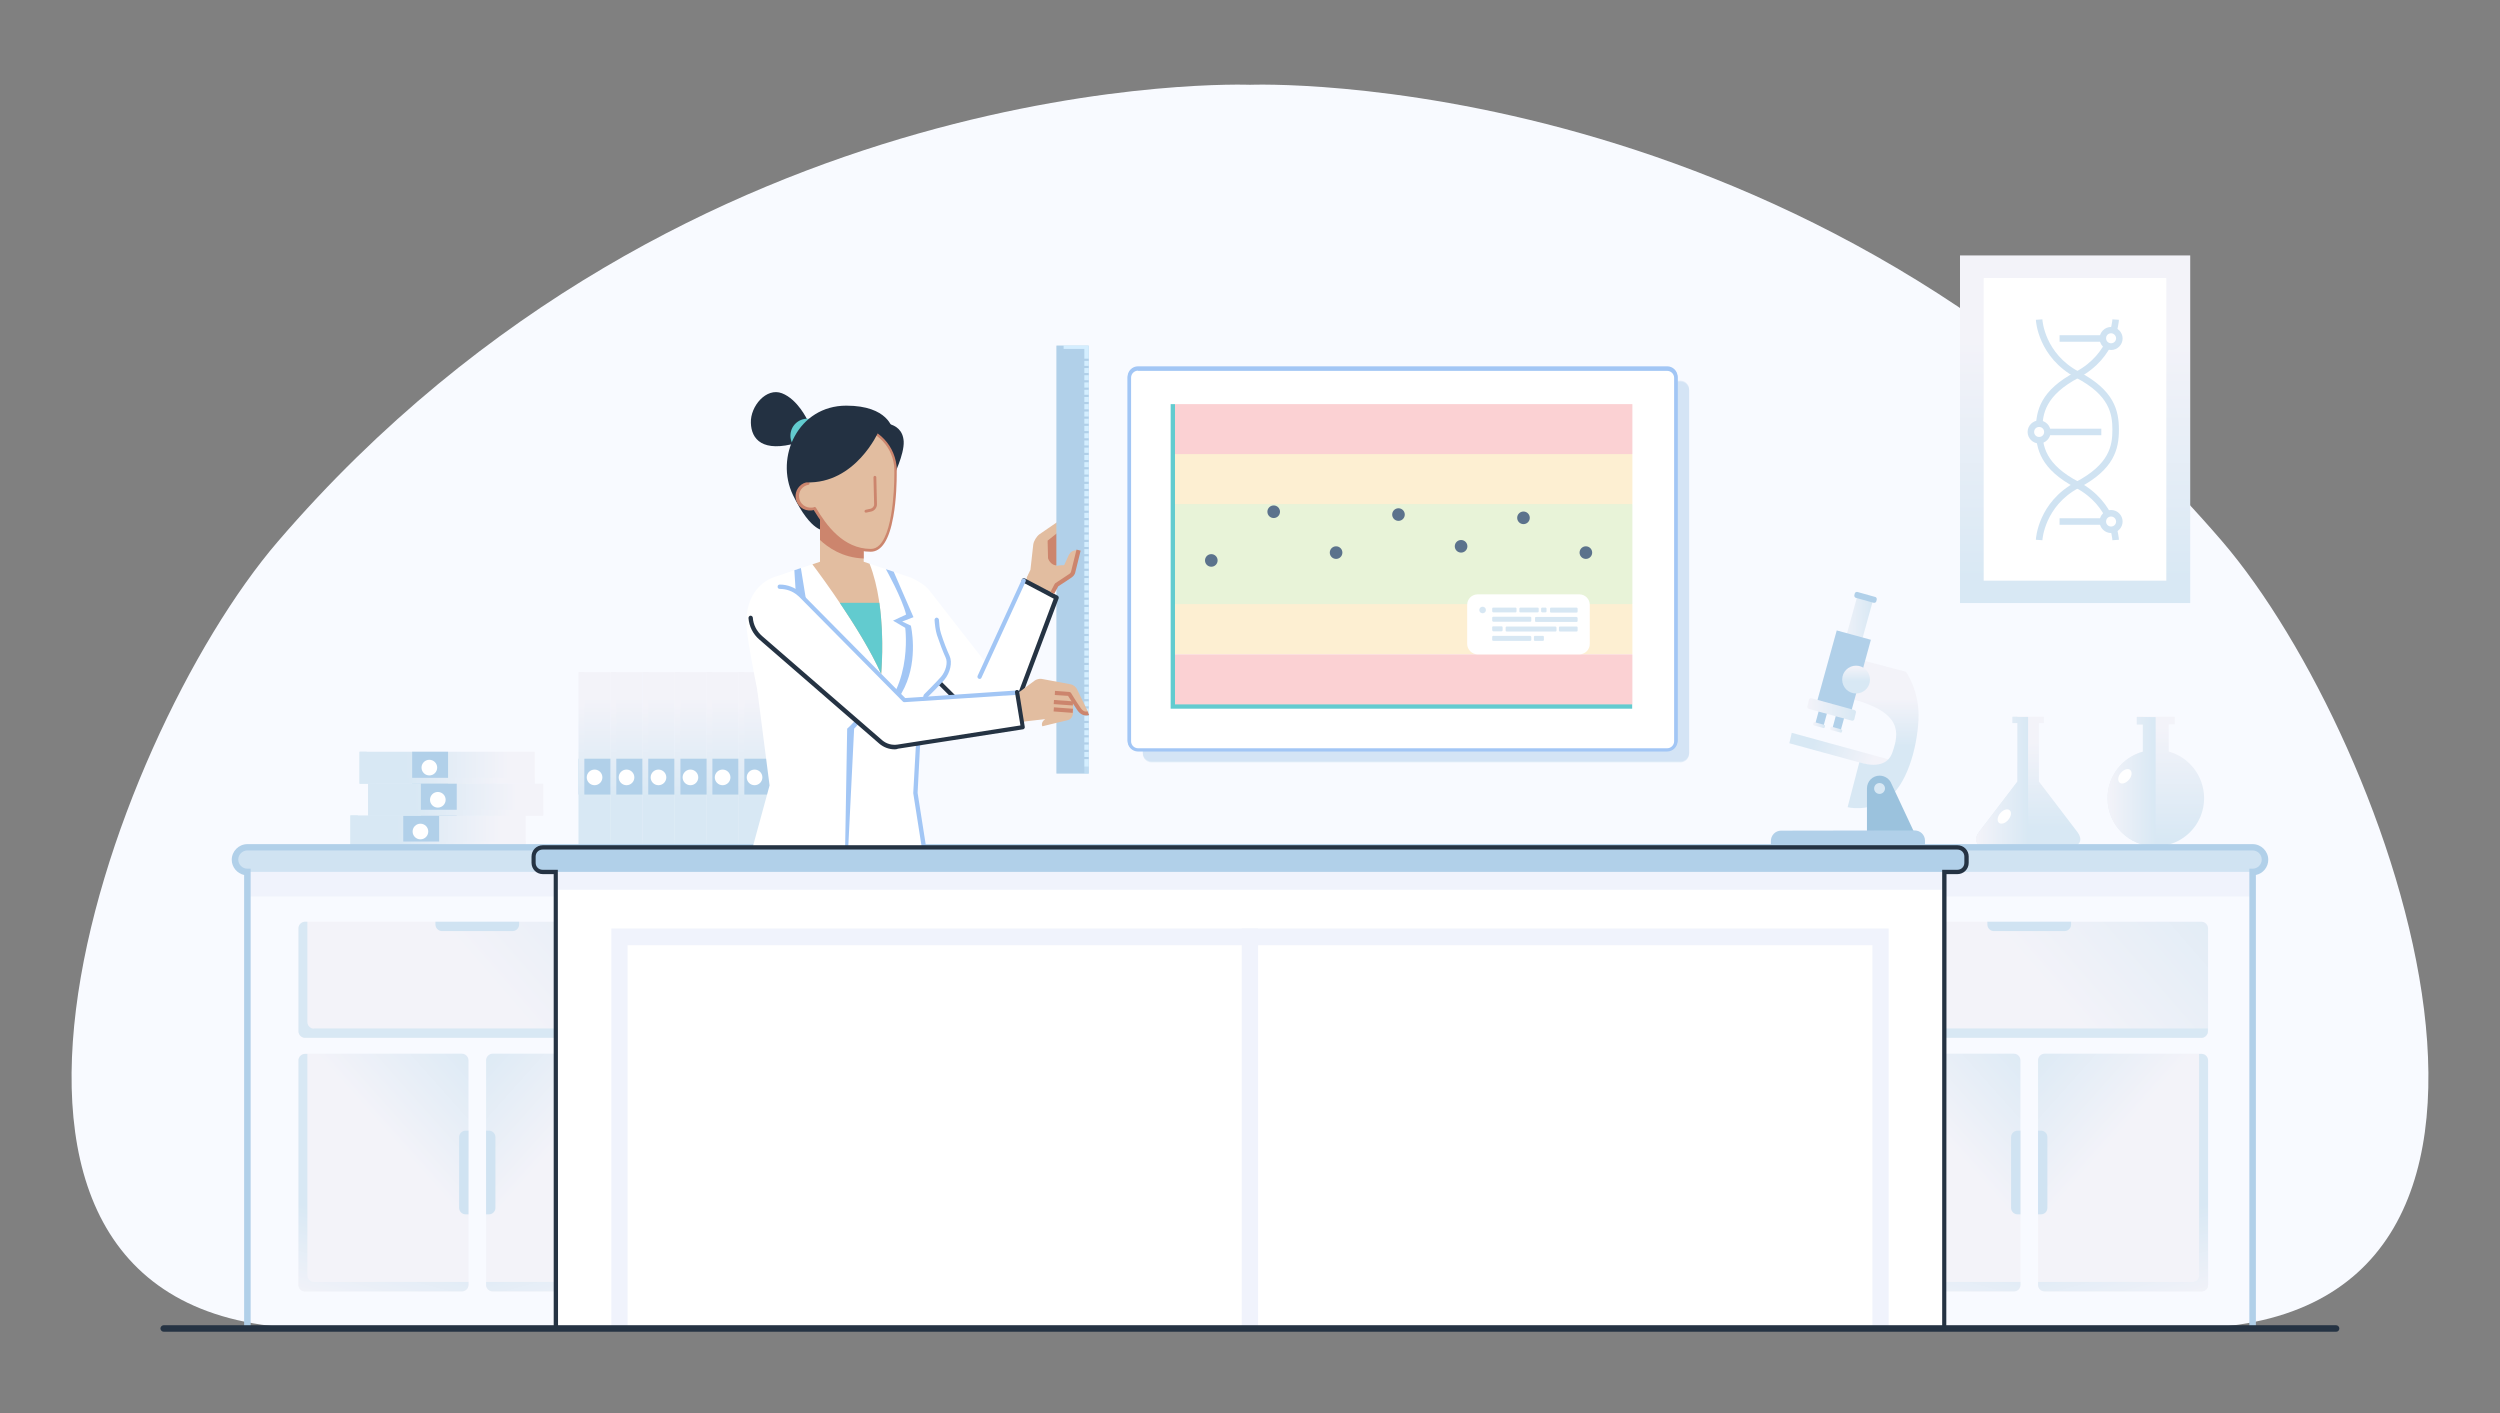 <?xml version="1.0" encoding="utf-8"?>
<!-- Generator: Adobe Illustrator 25.0.1, SVG Export Plug-In . SVG Version: 6.00 Build 0)  -->
<svg version="1.1" id="Layer_1" xmlns="http://www.w3.org/2000/svg" xmlns:xlink="http://www.w3.org/1999/xlink" x="0px" y="0px"
	 viewBox="0 0 1150 650" style="enable-background:new 0 0 1150 650;" xml:space="preserve">
<rect x="0" y="0" width="1150" height="650" fill="#808080" stroke="none"/>
<style type="text/css">
	.st0{fill:#F8FAFF;}
	.st1{fill-rule:evenodd;clip-rule:evenodd;fill:url(#SVGID_1_);}
	.st2{fill-rule:evenodd;clip-rule:evenodd;fill:url(#SVGID_2_);}
	.st3{fill-rule:evenodd;clip-rule:evenodd;fill:url(#SVGID_3_);}
	.st4{fill-rule:evenodd;clip-rule:evenodd;fill:url(#SVGID_4_);}
	.st5{fill-rule:evenodd;clip-rule:evenodd;fill:url(#SVGID_5_);}
	.st6{fill-rule:evenodd;clip-rule:evenodd;fill:url(#SVGID_6_);}
	.st7{fill-rule:evenodd;clip-rule:evenodd;fill:url(#SVGID_7_);}
	.st8{fill-rule:evenodd;clip-rule:evenodd;fill:url(#SVGID_8_);}
	.st9{fill-rule:evenodd;clip-rule:evenodd;fill:#9BC2DD;}
	.st10{fill-rule:evenodd;clip-rule:evenodd;fill:url(#SVGID_9_);}
	.st11{fill-rule:evenodd;clip-rule:evenodd;fill:url(#SVGID_10_);}
	.st12{fill-rule:evenodd;clip-rule:evenodd;fill:url(#SVGID_11_);}
	.st13{fill-rule:evenodd;clip-rule:evenodd;fill:url(#SVGID_12_);}
	.st14{fill:url(#SVGID_13_);}
	.st15{fill:url(#SVGID_14_);}
	.st16{fill:#FFFFFF;}
	.st17{fill:url(#SVGID_15_);}
	.st18{fill:url(#SVGID_16_);}
	.st19{fill:url(#SVGID_17_);}
	.st20{fill:url(#SVGID_18_);}
	.st21{fill:url(#SVGID_19_);}
	.st22{fill:url(#SVGID_20_);}
	.st23{fill:url(#SVGID_21_);}
	.st24{fill:url(#SVGID_22_);}
	.st25{fill:url(#SVGID_23_);}
	.st26{fill:url(#SVGID_24_);}
	.st27{fill:url(#SVGID_25_);}
	.st28{fill:url(#SVGID_26_);}
	.st29{fill:url(#SVGID_27_);}
	.st30{fill:url(#SVGID_28_);}
	.st31{fill:url(#SVGID_29_);}
	.st32{fill:url(#SVGID_30_);}
	.st33{fill:url(#SVGID_31_);}
	.st34{fill:url(#SVGID_32_);}
	.st35{fill:url(#SVGID_33_);}
	.st36{fill:url(#SVGID_34_);}
	.st37{fill:url(#SVGID_35_);}
	.st38{fill:url(#SVGID_36_);}
	.st39{fill:url(#SVGID_37_);}
	.st40{fill:url(#SVGID_38_);}
	.st41{fill:url(#SVGID_39_);}
	.st42{fill:url(#SVGID_40_);}
	.st43{fill:url(#SVGID_41_);}
	.st44{fill:url(#SVGID_42_);}
	.st45{fill:url(#SVGID_43_);}
	.st46{fill:url(#SVGID_44_);}
	.st47{fill:url(#SVGID_45_);}
	.st48{fill:url(#SVGID_46_);}
	.st49{fill:url(#SVGID_47_);}
	.st50{fill:url(#SVGID_48_);}
	.st51{fill:url(#SVGID_49_);}
	.st52{fill:#D0E3F2;}
	.st53{fill:#F0F3FC;}
	.st54{fill:url(#SVGID_50_);}
	.st55{fill:url(#SVGID_51_);}
	.st56{fill:url(#SVGID_52_);}
	.st57{fill:url(#SVGID_53_);}
	.st58{fill:url(#SVGID_54_);}
	.st59{fill:url(#SVGID_55_);}
	.st60{fill:url(#SVGID_56_);}
	.st61{fill:url(#SVGID_57_);}
	.st62{fill:url(#SVGID_58_);}
	.st63{fill:url(#SVGID_59_);}
	.st64{fill:url(#SVGID_60_);}
	.st65{fill:url(#SVGID_61_);}
	.st66{fill:url(#SVGID_62_);}
	.st67{fill:url(#SVGID_63_);}
	.st68{fill:url(#SVGID_64_);}
	.st69{fill:url(#SVGID_65_);}
	.st70{fill:url(#SVGID_66_);}
	.st71{fill:url(#SVGID_67_);}
	.st72{fill:url(#SVGID_68_);}
	.st73{fill:url(#SVGID_69_);}
	.st74{fill:url(#SVGID_70_);}
	.st75{fill:url(#SVGID_71_);}
	.st76{fill:url(#SVGID_72_);}
	.st77{fill:url(#SVGID_73_);}
	.st78{fill:url(#SVGID_74_);}
	.st79{fill:url(#SVGID_75_);}
	.st80{fill:#B1D0E9;}
	.st81{fill:#CC856D;}
	.st82{fill:#E2BDA0;}
	.st83{fill:url(#SVGID_76_);}
	.st84{fill:#D4EEFF;}
	.st85{opacity:0.6;fill:url(#SVGID_77_);enable-background:new    ;}
	.st86{fill:#253343;}
	.st87{fill:#A2C6F5;}
	.st88{fill:#233142;}
	.st89{fill:#62CBCF;}
	.st90{fill:url(#SVGID_78_);}
	.st91{fill:url(#SVGID_79_);}
	.st92{fill:url(#SVGID_80_);}
	.st93{fill:url(#SVGID_81_);}
	.st94{fill:url(#SVGID_82_);}
	.st95{fill:url(#SVGID_83_);}
	.st96{fill:url(#SVGID_84_);}
	.st97{fill:url(#SVGID_85_);}
	.st98{fill:url(#SVGID_86_);}
	.st99{fill:url(#SVGID_87_);}
	.st100{fill:url(#SVGID_88_);}
	.st101{fill:url(#SVGID_89_);}
	.st102{fill:url(#SVGID_90_);}
	.st103{fill:url(#SVGID_91_);}
	.st104{fill:url(#SVGID_92_);}
	.st105{fill:url(#SVGID_93_);}
	.st106{fill:url(#SVGID_94_);}
	.st107{fill:url(#SVGID_95_);}
	.st108{fill:url(#SVGID_96_);}
	.st109{fill:url(#SVGID_97_);}
	.st110{fill:url(#SVGID_98_);}
	.st111{fill:url(#SVGID_99_);}
	.st112{fill:url(#SVGID_100_);}
	.st113{fill:url(#SVGID_101_);}
	.st114{fill:url(#SVGID_102_);}
	.st115{fill:url(#SVGID_103_);}
	.st116{fill:url(#SVGID_104_);}
	.st117{fill:url(#SVGID_105_);}
	.st118{fill:url(#SVGID_106_);}
	.st119{fill:url(#SVGID_107_);}
	.st120{fill:url(#SVGID_108_);}
	.st121{fill:url(#SVGID_109_);}
	.st122{fill:url(#SVGID_110_);}
	.st123{fill:url(#SVGID_111_);}
	.st124{fill:url(#SVGID_112_);}
	.st125{fill:url(#SVGID_113_);}
	.st126{fill:url(#SVGID_114_);}
	.st127{fill:url(#SVGID_115_);}
	.st128{fill:url(#SVGID_116_);}
	.st129{fill:url(#SVGID_117_);}
	.st130{fill:url(#SVGID_118_);}
	.st131{fill:url(#SVGID_119_);}
	.st132{fill:url(#SVGID_120_);}
	.st133{fill:url(#SVGID_121_);}
	.st134{fill:url(#SVGID_122_);}
	.st135{fill:url(#SVGID_123_);}
	.st136{fill:url(#SVGID_124_);}
	.st137{fill:url(#SVGID_125_);}
	.st138{fill:url(#SVGID_126_);}
	.st139{fill:url(#SVGID_127_);}
	.st140{fill:url(#SVGID_128_);}
	.st141{fill:url(#SVGID_129_);}
	.st142{fill:url(#SVGID_130_);}
	.st143{fill:url(#SVGID_131_);}
	.st144{fill:url(#SVGID_132_);}
	.st145{fill:url(#SVGID_133_);}
	.st146{fill:none;}
	.st147{fill:url(#SVGID_134_);}
	.st148{opacity:0.3;fill:url(#SVGID_135_);enable-background:new    ;}
	.st149{opacity:0.5;fill:#B1D0E9;enable-background:new    ;}
	.st150{fill:#F0BB5A;}
	.st151{fill:#5B728C;}
	.st152{opacity:0.3;fill:url(#SVGID_136_);enable-background:new    ;}
	.st153{opacity:0.2;fill:#ED1C24;}
	.st154{opacity:0.2;fill:#F7B11E;}
	.st155{opacity:0.2;fill:#8DC63F;}
</style>
<path class="st0" d="M1022.1,248.9C832.8,28.8,575,39,575,39s-257.8-10.2-447.1,210C49,340.7-47,611.1,145.6,611.1H575h429.4
	C1197,611.1,1101,340.7,1022.1,248.9z"/>
<g>
	
		<linearGradient id="SVGID_1_" gradientUnits="userSpaceOnUse" x1="861.01" y1="299.139" x2="834.509" y2="309.917" gradientTransform="matrix(1 0 0 -1 0 650.898)">
		<stop  offset="2.604200e-04" style="stop-color:#F3F3F9"/>
		<stop  offset="1" style="stop-color:#D8E8F4"/>
	</linearGradient>
	<polygon class="st1" points="857.8,351.4 823.1,341.9 824.2,337.1 868.7,349.3 867.8,354 	"/>
	
		<linearGradient id="SVGID_2_" gradientUnits="userSpaceOnUse" x1="846.03" y1="360.29" x2="861.364" y2="360.29" gradientTransform="matrix(1 0 0 -1 0 650.898)">
		<stop  offset="2.604200e-04" style="stop-color:#F3F3F9"/>
		<stop  offset="1" style="stop-color:#D8E8F4"/>
	</linearGradient>
	<polygon class="st2" points="861.4,276.8 854.2,274.8 846,304.4 853.2,306.4 	"/>
	
		<linearGradient id="SVGID_3_" gradientUnits="userSpaceOnUse" x1="834.956" y1="321.957" x2="841.261" y2="321.957" gradientTransform="matrix(1 0 0 -1 0 650.898)">
		<stop  offset="0" style="stop-color:#B1D0E9"/>
		<stop  offset="1" style="stop-color:#B1D0E9"/>
	</linearGradient>
	<polygon class="st3" points="841.3,324.9 837.5,323.8 835,333 838.8,334 	"/>
	
		<linearGradient id="SVGID_4_" gradientUnits="userSpaceOnUse" x1="852.924" y1="376.105" x2="863.393" y2="376.105" gradientTransform="matrix(1 0 0 -1 0 650.898)">
		<stop  offset="0" style="stop-color:#B1D0E9"/>
		<stop  offset="1" style="stop-color:#B1D0E9"/>
	</linearGradient>
	<path class="st4" d="M861.9,277.3c0.5,0.1,1.1-0.2,1.2-0.7l0.2-0.8c0.1-0.5-0.2-1.1-0.7-1.2l-8.2-2.3c-0.5-0.1-1.1,0.2-1.2,0.7
		l-0.2,0.8c-0.1,0.5,0.2,1.1,0.7,1.2L861.9,277.3z"/>
	
		<linearGradient id="SVGID_5_" gradientUnits="userSpaceOnUse" x1="834.023" y1="317.333" x2="839.561" y2="317.333" gradientTransform="matrix(1 0 0 -1 0 650.898)">
		<stop  offset="2.604200e-04" style="stop-color:#F3F3F9"/>
		<stop  offset="1" style="stop-color:#D8E8F4"/>
	</linearGradient>
	<path class="st5" d="M838.8,334.9c0.3,0.1,0.5-0.1,0.6-0.4l0.1-0.5c0.1-0.3-0.1-0.5-0.4-0.6l-4.4-1.2c-0.3-0.1-0.5,0.1-0.6,0.4
		l-0.1,0.5c-0.1,0.3,0.1,0.5,0.4,0.6L838.8,334.9z"/>
	
		<linearGradient id="SVGID_6_" gradientUnits="userSpaceOnUse" x1="842.874" y1="319.863" x2="849.179" y2="319.863" gradientTransform="matrix(1 0 0 -1 0 650.898)">
		<stop  offset="0" style="stop-color:#B1D0E9"/>
		<stop  offset="1" style="stop-color:#B1D0E9"/>
	</linearGradient>
	<polygon class="st6" points="849.2,327 845.4,325.9 842.9,335.1 846.7,336.1 	"/>
	
		<linearGradient id="SVGID_7_" gradientUnits="userSpaceOnUse" x1="841.938" y1="315.24" x2="847.479" y2="315.24" gradientTransform="matrix(1 0 0 -1 0 650.898)">
		<stop  offset="2.604200e-04" style="stop-color:#F3F3F9"/>
		<stop  offset="1" style="stop-color:#D8E8F4"/>
	</linearGradient>
	<path class="st7" d="M846.7,337c0.3,0.1,0.5-0.1,0.6-0.4l0.1-0.5c0.1-0.3-0.1-0.5-0.4-0.6l-4.4-1.2c-0.3-0.1-0.5,0.1-0.6,0.4
		l-0.1,0.5c-0.1,0.3,0.1,0.5,0.3,0.6L846.7,337z"/>
	
		<linearGradient id="SVGID_8_" gradientUnits="userSpaceOnUse" x1="862.281" y1="329.351" x2="862.281" y2="307.6" gradientTransform="matrix(1 0 0 -1 0 650.898)">
		<stop  offset="2.604200e-04" style="stop-color:#F3F3F9"/>
		<stop  offset="1" style="stop-color:#D8E8F4"/>
	</linearGradient>
	<path class="st8" d="M856.6,303.7l20.1,5.3c0,0,6.5,8.8,5.8,22.2c-0.7,13.5-5.6,30.5-14.7,36.5c-9.1,6-17.9,3.6-17.9,3.6l5.4-20.7
		c0,0,12.1,4.7,15.2-4.5c3.2-9.1,4.6-18.5-19.1-24.7C827.7,315.4,856.6,303.7,856.6,303.7z"/>
	<path class="st9" d="M870.1,360.6c-0.8-2.2-3-3.8-5.5-3.8c-3.2,0-5.8,2.6-5.8,5.9l0,19.7l21.6,0.2L870.1,360.6z M864.6,365.2
		c-1.4,0-2.5-1.1-2.5-2.5c0-1.4,1.1-2.5,2.5-2.5c1.4,0,2.5,1.1,2.5,2.5C867.1,364,866,365.2,864.6,365.2z"/>
	
		<linearGradient id="SVGID_9_" gradientUnits="userSpaceOnUse" x1="835.944" y1="342.484" x2="860.632" y2="342.484" gradientTransform="matrix(1 0 0 -1 0 650.898)">
		<stop  offset="0" style="stop-color:#B1D0E9"/>
		<stop  offset="1" style="stop-color:#B1D0E9"/>
	</linearGradient>
	<polygon class="st10" points="851.7,326.8 835.9,322.5 844.9,290 860.6,294.3 	"/>
	
		<linearGradient id="SVGID_10_" gradientUnits="userSpaceOnUse" x1="831.29" y1="324.561" x2="853.726" y2="324.561" gradientTransform="matrix(1 0 0 -1 0 650.898)">
		<stop  offset="2.604200e-04" style="stop-color:#F3F3F9"/>
		<stop  offset="1" style="stop-color:#D8E8F4"/>
	</linearGradient>
	<path class="st11" d="M853,330.8c-0.1,0.5-0.7,0.9-1.2,0.7l-19.7-5.4c-0.5-0.1-0.9-0.7-0.7-1.2l0.7-3c0.1-0.5,0.7-0.9,1.2-0.7
		l19.7,5.4c0.5,0.1,0.9,0.7,0.7,1.2L853,330.8z"/>
	
		<linearGradient id="SVGID_11_" gradientUnits="userSpaceOnUse" x1="853.727" y1="344.216" x2="853.727" y2="337.525" gradientTransform="matrix(1 0 0 -1 0 650.898)">
		<stop  offset="2.604200e-04" style="stop-color:#F3F3F9"/>
		<stop  offset="1" style="stop-color:#D8E8F4"/>
	</linearGradient>
	<path class="st12" d="M860.2,312.6c0,3.6-2.9,6.4-6.4,6.4c-3.6,0-6.4-2.9-6.4-6.4c0-3.6,2.9-6.4,6.4-6.4
		C857.3,306.2,860.2,309,860.2,312.6z"/>
	
		<linearGradient id="SVGID_12_" gradientUnits="userSpaceOnUse" x1="814.585" y1="264.987" x2="885.467" y2="264.987" gradientTransform="matrix(1 0 0 -1 0 650.898)">
		<stop  offset="0" style="stop-color:#B1D0E9"/>
		<stop  offset="1" style="stop-color:#B1D0E9"/>
	</linearGradient>
	<path class="st13" d="M885.5,389.8l0-3.1c0-2.6-2.1-4.7-4.8-4.7l-61.4,0.1c-2.6,0-4.7,2.1-4.7,4.8l0,3.1L885.5,389.8z"/>
</g>
<g>
	<g>
		
			<linearGradient id="SVGID_13_" gradientUnits="userSpaceOnUse" x1="991.647" y1="316.329" x2="991.647" y2="264.655" gradientTransform="matrix(1 0 0 -1 0 650.898)">
			<stop  offset="2.604200e-04" style="stop-color:#F3F3F9"/>
			<stop  offset="1" style="stop-color:#D8E8F4"/>
		</linearGradient>
		<path class="st14" d="M997.6,345.7l0-12.5h2.8l0-3.5l-2.8,0l-11.8,0l-2.8,0v3.5h2.8l0,12.5c-9.4,2.6-16.3,11.2-16.3,21.4
			c0,12.3,9.9,22.2,22.2,22.2s22.2-9.9,22.2-22.2C1013.8,356.9,1007,348.3,997.6,345.7z"/>
	</g>
	
		<linearGradient id="SVGID_14_" gradientUnits="userSpaceOnUse" x1="969.457" y1="291.356" x2="991.646" y2="291.356" gradientTransform="matrix(1 0 0 -1 0 650.898)">
		<stop  offset="2.604200e-04" style="stop-color:#F3F3F9"/>
		<stop  offset="1" style="stop-color:#D8E8F4"/>
	</linearGradient>
	<path class="st15" d="M985.7,329.8l-2.8,0v3.5h2.8l0,12.5c-9.4,2.6-16.3,11.2-16.3,21.4c0,12.3,9.9,22.2,22.2,22.2v-59.5
		L985.7,329.8z"/>
	<path class="st16" d="M979.9,354.2c1,0.9,0.8,2.9-0.6,4.5s-3.3,2.2-4.3,1.3c-1-0.9-0.8-2.9,0.6-4.5S978.9,353.3,979.9,354.2z"/>
</g>
<g>
	<g>
		
			<linearGradient id="SVGID_15_" gradientUnits="userSpaceOnUse" x1="932.997" y1="309.311" x2="932.997" y2="270.293" gradientTransform="matrix(1 0 0 -1 0 650.898)">
			<stop  offset="2.604200e-04" style="stop-color:#F3F3F9"/>
			<stop  offset="1" style="stop-color:#D8E8F4"/>
		</linearGradient>
		<path class="st17" d="M955.5,382.6l-17.3-22.7c-0.1-0.1-0.2-0.3-0.3-0.4l0-26.9h2.3v-2.9l-2.3,0l-9.8,0l-2.3,0v2.9h2.3l0,26.9
			c-0.1,0.1-0.2,0.2-0.3,0.4l-17.3,22.7c-2.9,3.8-1.3,6.9,3.4,6.9l10.5,0c4.7,0,12.5,0,17.2,0l10.5,0
			C956.8,389.4,958.4,386.4,955.5,382.6z"/>
	</g>
	
		<linearGradient id="SVGID_16_" gradientUnits="userSpaceOnUse" x1="909.041" y1="291.318" x2="932.998" y2="291.318" gradientTransform="matrix(1 0 0 -1 0 650.898)">
		<stop  offset="2.604200e-04" style="stop-color:#F3F3F9"/>
		<stop  offset="1" style="stop-color:#D8E8F4"/>
	</linearGradient>
	<path class="st18" d="M928,329.7l-2.3,0v2.9h2.3l0,26.9c-0.1,0.1-0.2,0.2-0.3,0.4l-17.3,22.7c-2.9,3.8-1.3,6.9,3.4,6.9l10.5,0
		c2.4,0,5.5,0,8.6,0v-59.7H928z"/>
	
		<ellipse transform="matrix(0.647 -0.762 0.762 0.647 39.109 835.438)" class="st16" cx="922.3" cy="375.5" rx="3.8" ry="2.4"/>
</g>
<g>
	<g>
		
			<linearGradient id="SVGID_17_" gradientUnits="userSpaceOnUse" x1="332.353" y1="329.779" x2="332.353" y2="282.157" gradientTransform="matrix(1 0 0 -1 0 650.898)">
			<stop  offset="2.604200e-04" style="stop-color:#F3F3F9"/>
			<stop  offset="1" style="stop-color:#D8E8F4"/>
		</linearGradient>
		<rect x="325" y="309.2" class="st19" width="14.7" height="80.6"/>
		
			<linearGradient id="SVGID_18_" gradientUnits="userSpaceOnUse" x1="324.999" y1="293.652" x2="339.708" y2="293.652" gradientTransform="matrix(1 0 0 -1 0 650.898)">
			<stop  offset="0" style="stop-color:#B1D0E9"/>
			<stop  offset="1" style="stop-color:#B1D0E9"/>
		</linearGradient>
		<rect x="325" y="349" class="st20" width="14.7" height="16.5"/>
		<circle class="st16" cx="332.4" cy="357.6" r="3.6"/>
		
			<linearGradient id="SVGID_19_" gradientUnits="userSpaceOnUse" x1="332.353" y1="326.726" x2="332.353" y2="283.177" gradientTransform="matrix(1 0 0 -1 0 650.898)">
			<stop  offset="2.604200e-04" style="stop-color:#F3F3F9"/>
			<stop  offset="1" style="stop-color:#D8E8F4"/>
		</linearGradient>
		<polygon class="st21" points="327.7,309.2 325,309.2 325,389.8 339.7,389.8 339.7,386.4 327.7,386.4 		"/>
	</g>
	<g>
		
			<linearGradient id="SVGID_20_" gradientUnits="userSpaceOnUse" x1="347.062" y1="329.779" x2="347.062" y2="282.157" gradientTransform="matrix(1 0 0 -1 0 650.898)">
			<stop  offset="2.604200e-04" style="stop-color:#F3F3F9"/>
			<stop  offset="1" style="stop-color:#D8E8F4"/>
		</linearGradient>
		<rect x="339.7" y="309.2" class="st22" width="14.7" height="80.6"/>
		
			<linearGradient id="SVGID_21_" gradientUnits="userSpaceOnUse" x1="339.708" y1="293.652" x2="354.417" y2="293.652" gradientTransform="matrix(1 0 0 -1 0 650.898)">
			<stop  offset="0" style="stop-color:#B1D0E9"/>
			<stop  offset="1" style="stop-color:#B1D0E9"/>
		</linearGradient>
		<rect x="339.7" y="349" class="st23" width="14.7" height="16.5"/>
		<circle class="st16" cx="347.1" cy="357.6" r="3.6"/>
		
			<linearGradient id="SVGID_22_" gradientUnits="userSpaceOnUse" x1="347.062" y1="326.726" x2="347.062" y2="283.177" gradientTransform="matrix(1 0 0 -1 0 650.898)">
			<stop  offset="2.604200e-04" style="stop-color:#F3F3F9"/>
			<stop  offset="1" style="stop-color:#D8E8F4"/>
		</linearGradient>
		<polygon class="st24" points="342.4,309.2 339.7,309.2 339.7,389.8 354.4,389.8 354.4,386.4 342.4,386.4 		"/>
	</g>
	<g>
		
			<linearGradient id="SVGID_23_" gradientUnits="userSpaceOnUse" x1="361.772" y1="329.779" x2="361.772" y2="282.157" gradientTransform="matrix(1 0 0 -1 0 650.898)">
			<stop  offset="2.604200e-04" style="stop-color:#F3F3F9"/>
			<stop  offset="1" style="stop-color:#D8E8F4"/>
		</linearGradient>
		<rect x="354.4" y="309.2" class="st25" width="14.7" height="80.6"/>
		
			<linearGradient id="SVGID_24_" gradientUnits="userSpaceOnUse" x1="354.417" y1="293.652" x2="369.126" y2="293.652" gradientTransform="matrix(1 0 0 -1 0 650.898)">
			<stop  offset="0" style="stop-color:#B1D0E9"/>
			<stop  offset="1" style="stop-color:#B1D0E9"/>
		</linearGradient>
		<rect x="354.4" y="349" class="st26" width="14.7" height="16.5"/>
		<circle class="st16" cx="361.8" cy="357.6" r="3.6"/>
		
			<linearGradient id="SVGID_25_" gradientUnits="userSpaceOnUse" x1="361.771" y1="326.726" x2="361.771" y2="283.177" gradientTransform="matrix(1 0 0 -1 0 650.898)">
			<stop  offset="2.604200e-04" style="stop-color:#F3F3F9"/>
			<stop  offset="1" style="stop-color:#D8E8F4"/>
		</linearGradient>
		<polygon class="st27" points="357.1,309.2 354.4,309.2 354.4,389.8 369.1,389.8 369.1,386.4 357.1,386.4 		"/>
	</g>
	<g>
		
			<linearGradient id="SVGID_26_" gradientUnits="userSpaceOnUse" x1="376.479" y1="329.779" x2="376.479" y2="282.157" gradientTransform="matrix(1 0 0 -1 0 650.898)">
			<stop  offset="2.604200e-04" style="stop-color:#F3F3F9"/>
			<stop  offset="1" style="stop-color:#D8E8F4"/>
		</linearGradient>
		<rect x="369.1" y="309.2" class="st28" width="14.7" height="80.6"/>
		
			<linearGradient id="SVGID_27_" gradientUnits="userSpaceOnUse" x1="369.125" y1="293.652" x2="383.834" y2="293.652" gradientTransform="matrix(1 0 0 -1 0 650.898)">
			<stop  offset="0" style="stop-color:#B1D0E9"/>
			<stop  offset="1" style="stop-color:#B1D0E9"/>
		</linearGradient>
		<rect x="369.1" y="349" class="st29" width="14.7" height="16.5"/>
		<circle class="st16" cx="376.5" cy="357.6" r="3.6"/>
		
			<linearGradient id="SVGID_28_" gradientUnits="userSpaceOnUse" x1="376.479" y1="326.726" x2="376.479" y2="283.177" gradientTransform="matrix(1 0 0 -1 0 650.898)">
			<stop  offset="2.604200e-04" style="stop-color:#F3F3F9"/>
			<stop  offset="1" style="stop-color:#D8E8F4"/>
		</linearGradient>
		<polygon class="st30" points="371.8,309.2 369.1,309.2 369.1,389.8 383.8,389.8 383.8,386.4 371.8,386.4 		"/>
	</g>
	<g>
		
			<linearGradient id="SVGID_29_" gradientUnits="userSpaceOnUse" x1="273.517" y1="329.779" x2="273.517" y2="282.157" gradientTransform="matrix(1 0 0 -1 0 650.898)">
			<stop  offset="2.604200e-04" style="stop-color:#F3F3F9"/>
			<stop  offset="1" style="stop-color:#D8E8F4"/>
		</linearGradient>
		<rect x="266.2" y="309.2" class="st31" width="14.7" height="80.6"/>
		
			<linearGradient id="SVGID_30_" gradientUnits="userSpaceOnUse" x1="266.163" y1="293.652" x2="280.872" y2="293.652" gradientTransform="matrix(1 0 0 -1 0 650.898)">
			<stop  offset="0" style="stop-color:#B1D0E9"/>
			<stop  offset="1" style="stop-color:#B1D0E9"/>
		</linearGradient>
		<rect x="266.2" y="349" class="st32" width="14.7" height="16.5"/>
		<circle class="st16" cx="273.5" cy="357.6" r="3.6"/>
		
			<linearGradient id="SVGID_31_" gradientUnits="userSpaceOnUse" x1="273.517" y1="326.726" x2="273.517" y2="283.177" gradientTransform="matrix(1 0 0 -1 0 650.898)">
			<stop  offset="2.604200e-04" style="stop-color:#F3F3F9"/>
			<stop  offset="1" style="stop-color:#D8E8F4"/>
		</linearGradient>
		<polygon class="st33" points="268.8,309.2 266.2,309.2 266.2,389.8 280.9,389.8 280.9,386.4 268.8,386.4 		"/>
	</g>
	<g>
		
			<linearGradient id="SVGID_32_" gradientUnits="userSpaceOnUse" x1="288.226" y1="329.779" x2="288.226" y2="282.157" gradientTransform="matrix(1 0 0 -1 0 650.898)">
			<stop  offset="2.604200e-04" style="stop-color:#F3F3F9"/>
			<stop  offset="1" style="stop-color:#D8E8F4"/>
		</linearGradient>
		<rect x="280.9" y="309.2" class="st34" width="14.7" height="80.6"/>
		
			<linearGradient id="SVGID_33_" gradientUnits="userSpaceOnUse" x1="280.872" y1="293.652" x2="295.581" y2="293.652" gradientTransform="matrix(1 0 0 -1 0 650.898)">
			<stop  offset="0" style="stop-color:#B1D0E9"/>
			<stop  offset="1" style="stop-color:#B1D0E9"/>
		</linearGradient>
		<rect x="280.9" y="349" class="st35" width="14.7" height="16.5"/>
		<circle class="st16" cx="288.2" cy="357.6" r="3.6"/>
		
			<linearGradient id="SVGID_34_" gradientUnits="userSpaceOnUse" x1="288.226" y1="326.726" x2="288.226" y2="283.177" gradientTransform="matrix(1 0 0 -1 0 650.898)">
			<stop  offset="2.604200e-04" style="stop-color:#F3F3F9"/>
			<stop  offset="1" style="stop-color:#D8E8F4"/>
		</linearGradient>
		<polygon class="st36" points="283.5,309.2 280.9,309.2 280.9,389.8 295.6,389.8 295.6,386.4 283.5,386.4 		"/>
	</g>
	<g>
		
			<linearGradient id="SVGID_35_" gradientUnits="userSpaceOnUse" x1="302.935" y1="329.779" x2="302.935" y2="282.157" gradientTransform="matrix(1 0 0 -1 0 650.898)">
			<stop  offset="2.604200e-04" style="stop-color:#F3F3F9"/>
			<stop  offset="1" style="stop-color:#D8E8F4"/>
		</linearGradient>
		<rect x="295.6" y="309.2" class="st37" width="14.7" height="80.6"/>
		
			<linearGradient id="SVGID_36_" gradientUnits="userSpaceOnUse" x1="295.581" y1="293.652" x2="310.29" y2="293.652" gradientTransform="matrix(1 0 0 -1 0 650.898)">
			<stop  offset="0" style="stop-color:#B1D0E9"/>
			<stop  offset="1" style="stop-color:#B1D0E9"/>
		</linearGradient>
		<rect x="295.6" y="349" class="st38" width="14.7" height="16.5"/>
		<circle class="st16" cx="302.9" cy="357.6" r="3.6"/>
		
			<linearGradient id="SVGID_37_" gradientUnits="userSpaceOnUse" x1="302.935" y1="326.726" x2="302.935" y2="283.177" gradientTransform="matrix(1 0 0 -1 0 650.898)">
			<stop  offset="2.604200e-04" style="stop-color:#F3F3F9"/>
			<stop  offset="1" style="stop-color:#D8E8F4"/>
		</linearGradient>
		<polygon class="st39" points="298.2,309.2 295.6,309.2 295.6,389.8 310.3,389.8 310.3,386.4 298.2,386.4 		"/>
	</g>
	<g>
		
			<linearGradient id="SVGID_38_" gradientUnits="userSpaceOnUse" x1="317.644" y1="329.779" x2="317.644" y2="282.157" gradientTransform="matrix(1 0 0 -1 0 650.898)">
			<stop  offset="2.604200e-04" style="stop-color:#F3F3F9"/>
			<stop  offset="1" style="stop-color:#D8E8F4"/>
		</linearGradient>
		<rect x="310.3" y="309.2" class="st40" width="14.7" height="80.6"/>
		
			<linearGradient id="SVGID_39_" gradientUnits="userSpaceOnUse" x1="310.29" y1="293.652" x2="324.999" y2="293.652" gradientTransform="matrix(1 0 0 -1 0 650.898)">
			<stop  offset="0" style="stop-color:#B1D0E9"/>
			<stop  offset="1" style="stop-color:#B1D0E9"/>
		</linearGradient>
		<rect x="310.3" y="349" class="st41" width="14.7" height="16.5"/>
		<circle class="st16" cx="317.6" cy="357.6" r="3.6"/>
		
			<linearGradient id="SVGID_40_" gradientUnits="userSpaceOnUse" x1="317.644" y1="326.726" x2="317.644" y2="283.177" gradientTransform="matrix(1 0 0 -1 0 650.898)">
			<stop  offset="2.604200e-04" style="stop-color:#F3F3F9"/>
			<stop  offset="1" style="stop-color:#D8E8F4"/>
		</linearGradient>
		<polygon class="st42" points="313,309.2 310.3,309.2 310.3,389.8 325,389.8 325,386.4 313,386.4 		"/>
	</g>
	<g>
		
			<linearGradient id="SVGID_41_" gradientUnits="userSpaceOnUse" x1="787.978" y1="898.483" x2="787.978" y2="850.862" gradientTransform="matrix(0 1 1 0 -668.542 -405.519)">
			<stop  offset="2.604200e-04" style="stop-color:#F3F3F9"/>
			<stop  offset="1" style="stop-color:#D8E8F4"/>
		</linearGradient>
		<rect x="161.2" y="375.1" class="st43" width="80.6" height="14.7"/>
		
			<linearGradient id="SVGID_42_" gradientUnits="userSpaceOnUse" x1="780.624" y1="862.357" x2="795.333" y2="862.357" gradientTransform="matrix(0 1 1 0 -668.542 -405.519)">
			<stop  offset="0" style="stop-color:#B1D0E9"/>
			<stop  offset="1" style="stop-color:#B1D0E9"/>
		</linearGradient>
		<rect x="185.5" y="375.1" class="st44" width="16.5" height="14.7"/>
		<circle class="st16" cx="193.4" cy="382.5" r="3.6"/>
		
			<linearGradient id="SVGID_43_" gradientUnits="userSpaceOnUse" x1="-400.105" y1="895.43" x2="-400.105" y2="851.881" gradientTransform="matrix(0 -1 1 0 -668.542 -17.645)">
			<stop  offset="2.604200e-04" style="stop-color:#F3F3F9"/>
			<stop  offset="1" style="stop-color:#D8E8F4"/>
		</linearGradient>
		<polygon class="st45" points="241.8,387.1 241.8,389.8 161.2,389.8 161.2,375.1 164.6,375.1 164.6,387.1 		"/>
	</g>
	<g>
		
			<linearGradient id="SVGID_44_" gradientUnits="userSpaceOnUse" x1="758.659" y1="902.587" x2="758.659" y2="854.966" gradientTransform="matrix(0 1 1 0 -668.542 -405.519)">
			<stop  offset="2.604200e-04" style="stop-color:#F3F3F9"/>
			<stop  offset="1" style="stop-color:#D8E8F4"/>
		</linearGradient>
		<rect x="165.4" y="345.8" class="st46" width="80.6" height="14.7"/>
		
			<linearGradient id="SVGID_45_" gradientUnits="userSpaceOnUse" x1="751.305" y1="866.462" x2="766.014" y2="866.462" gradientTransform="matrix(0 1 1 0 -668.542 -405.519)">
			<stop  offset="0" style="stop-color:#B1D0E9"/>
			<stop  offset="1" style="stop-color:#B1D0E9"/>
		</linearGradient>
		<rect x="189.6" y="345.8" class="st47" width="16.5" height="14.7"/>
		<circle class="st16" cx="197.5" cy="353.1" r="3.6"/>
		
			<linearGradient id="SVGID_46_" gradientUnits="userSpaceOnUse" x1="-370.786" y1="899.534" x2="-370.786" y2="855.986" gradientTransform="matrix(0 -1 1 0 -668.542 -17.645)">
			<stop  offset="2.604200e-04" style="stop-color:#F3F3F9"/>
			<stop  offset="1" style="stop-color:#D8E8F4"/>
		</linearGradient>
		<polygon class="st48" points="245.9,357.8 245.9,360.5 165.4,360.5 165.4,345.8 168.7,345.8 168.7,357.8 		"/>
	</g>
	<g>
		
			<linearGradient id="SVGID_47_" gradientUnits="userSpaceOnUse" x1="773.368" y1="906.494" x2="773.368" y2="858.873" gradientTransform="matrix(0 1 1 0 -668.542 -405.519)">
			<stop  offset="2.604200e-04" style="stop-color:#F3F3F9"/>
			<stop  offset="1" style="stop-color:#D8E8F4"/>
		</linearGradient>
		<rect x="169.3" y="360.5" class="st49" width="80.6" height="14.7"/>
		
			<linearGradient id="SVGID_48_" gradientUnits="userSpaceOnUse" x1="766.014" y1="870.368" x2="780.723" y2="870.368" gradientTransform="matrix(0 1 1 0 -668.542 -405.519)">
			<stop  offset="0" style="stop-color:#B1D0E9"/>
			<stop  offset="1" style="stop-color:#B1D0E9"/>
		</linearGradient>
		<rect x="193.6" y="360.5" class="st50" width="16.5" height="14.7"/>
		<circle class="st16" cx="201.4" cy="367.9" r="3.6"/>
		
			<linearGradient id="SVGID_49_" gradientUnits="userSpaceOnUse" x1="-385.495" y1="903.441" x2="-385.495" y2="859.892" gradientTransform="matrix(0 -1 1 0 -668.542 -17.645)">
			<stop  offset="2.604200e-04" style="stop-color:#F3F3F9"/>
			<stop  offset="1" style="stop-color:#D8E8F4"/>
		</linearGradient>
		<polygon class="st51" points="249.8,372.5 249.8,375.2 169.3,375.2 169.3,360.5 172.6,360.5 172.6,372.5 		"/>
	</g>
</g>
<g>
	<path class="st52" d="M1036.2,401.1c3.1,0,5.7-2.5,5.7-5.7s-2.5-5.7-5.7-5.7H113.8c-3.1,0-5.7,2.5-5.7,5.7s2.5,5.7,5.7,5.7H1036.2z
		"/>
	<rect x="113.8" y="401.1" class="st53" width="922.4" height="11.3"/>
	<g>
		
			<linearGradient id="SVGID_50_" gradientUnits="userSpaceOnUse" x1="936.417" y1="202.713" x2="1030.082" y2="283.923" gradientTransform="matrix(1 0 0 -1 0 650.898)">
			<stop  offset="2.604200e-04" style="stop-color:#F3F3F9"/>
			<stop  offset="1" style="stop-color:#D8E8F4"/>
		</linearGradient>
		<path class="st54" d="M1015.7,427c0-1.6-1.4-3-3-3H854.3c-1.7,0-3,1.4-3,3v47.4c0,1.6,1.3,3,3,3h158.4c1.6,0,3-1.4,3-3L1015.7,427
			L1015.7,427z"/>
		<path class="st52" d="M914.2,424v1.3c0,1.6,1.3,3,3,3h32.5c1.7,0,3-1.4,3-3V424H914.2z"/>
		
			<linearGradient id="SVGID_51_" gradientUnits="userSpaceOnUse" x1="882.237" y1="122.361" x2="896.536" y2="144.072" gradientTransform="matrix(1 0 0 -1 0 650.898)">
			<stop  offset="2.604200e-04" style="stop-color:#F3F3F9"/>
			<stop  offset="1" style="stop-color:#D8E8F4"/>
		</linearGradient>
		<path class="st55" d="M858.3,473.2c-1.7,0-3-1.4-3-3V424h-1.1c-1.7,0-3,1.4-3,3v47.4c0,1.6,1.3,3,3,3h158.4c1.6,0,3-1.4,3-3v-1.3
			H858.3z"/>
	</g>
	<g>
		
			<linearGradient id="SVGID_52_" gradientUnits="userSpaceOnUse" x1="2104.69" y1="120.164" x2="2153.124" y2="163.379" gradientTransform="matrix(-1 0 0 -1 3071.602 650.898)">
			<stop  offset="2.604200e-04" style="stop-color:#F3F3F9"/>
			<stop  offset="1" style="stop-color:#D8E8F4"/>
		</linearGradient>
		<path class="st56" d="M937.5,487.7c0-1.6,1.4-3,3-3h72.2c1.7,0,3,1.4,3,3v103.4c0,1.7-1.3,3-3,3h-72.2c-1.6,0-3-1.3-3-3V487.7z"/>
		<path class="st52" d="M937.5,520.1h1.3c1.7,0,3,1.3,3,3v32.5c0,1.7-1.3,3-3,3h-1.3V520.1z"/>
		
			<linearGradient id="SVGID_53_" gradientUnits="userSpaceOnUse" x1="2078.014" y1="47.539" x2="2088.959" y2="88.763" gradientTransform="matrix(-1 0 0 -1 3071.602 650.898)">
			<stop  offset="2.604200e-04" style="stop-color:#F3F3F9"/>
			<stop  offset="1" style="stop-color:#D8E8F4"/>
		</linearGradient>
		<path class="st57" d="M1008.6,589.7c1.6,0,3-1.3,3-3V484.8h1.1c1.7,0,3,1.4,3,3V591c0,1.7-1.3,3-3,3h-72.2c-1.6,0-3-1.3-3-3v-1.3
			L1008.6,589.7L1008.6,589.7z"/>
	</g>
	
		<linearGradient id="SVGID_54_" gradientUnits="userSpaceOnUse" x1="1938.12" y1="120.164" x2="1986.553" y2="163.378" gradientTransform="matrix(1 0 0 -1 -1038.082 650.898)">
		<stop  offset="2.604200e-04" style="stop-color:#F3F3F9"/>
		<stop  offset="1" style="stop-color:#D8E8F4"/>
	</linearGradient>
	<path class="st58" d="M929.4,487.7c0-1.6-1.3-3-3-3h-72.2c-1.7,0-3,1.4-3,3v103.4c0,1.7,1.3,3,3,3h72.2c1.7,0,3-1.3,3-3V487.7z"/>
	<path class="st52" d="M929.4,520.1h-1.3c-1.6,0-3,1.3-3,3v32.5c0,1.7,1.4,3,3,3h1.3V520.1z"/>
	
		<linearGradient id="SVGID_55_" gradientUnits="userSpaceOnUse" x1="1911.443" y1="47.539" x2="1922.388" y2="88.763" gradientTransform="matrix(1 0 0 -1 -1038.082 650.898)">
		<stop  offset="2.604200e-04" style="stop-color:#F3F3F9"/>
		<stop  offset="1" style="stop-color:#D8E8F4"/>
	</linearGradient>
	<path class="st59" d="M858.3,589.7c-1.7,0-3-1.3-3-3V484.8h-1.1c-1.7,0-3,1.4-3,3V591c0,1.7,1.3,3,3,3h72.2c1.7,0,3-1.3,3-3v-1.3
		L858.3,589.7L858.3,589.7z"/>
	<g>
		
			<linearGradient id="SVGID_56_" gradientUnits="userSpaceOnUse" x1="579.343" y1="202.714" x2="673.008" y2="283.923" gradientTransform="matrix(1 0 0 -1 0 650.898)">
			<stop  offset="2.604200e-04" style="stop-color:#F3F3F9"/>
			<stop  offset="1" style="stop-color:#D8E8F4"/>
		</linearGradient>
		<path class="st60" d="M658.6,427c0-1.6-1.4-3-3-3H497.2c-1.6,0-3,1.4-3,3v47.4c0,1.6,1.4,3,3,3h158.4c1.6,0,3-1.4,3-3L658.6,427
			L658.6,427z"/>
		<path class="st52" d="M557.1,424v1.3c0,1.6,1.3,3,3,3h32.5c1.7,0,3-1.4,3-3V424H557.1z"/>
		
			<linearGradient id="SVGID_57_" gradientUnits="userSpaceOnUse" x1="525.163" y1="122.36" x2="539.462" y2="144.072" gradientTransform="matrix(1 0 0 -1 0 650.898)">
			<stop  offset="2.604200e-04" style="stop-color:#F3F3F9"/>
			<stop  offset="1" style="stop-color:#D8E8F4"/>
		</linearGradient>
		<path class="st61" d="M501.2,473.2c-1.6,0-3-1.4-3-3V424h-1.1c-1.6,0-3,1.4-3,3v47.4c0,1.6,1.4,3,3,3h158.4c1.6,0,3-1.4,3-3v-1.3
			H501.2z"/>
	</g>
	<g>
		
			<linearGradient id="SVGID_58_" gradientUnits="userSpaceOnUse" x1="2286.593" y1="153.205" x2="2350.229" y2="209.982" gradientTransform="matrix(-1 0 0 -1 3071.602 650.898)">
			<stop  offset="2.604200e-04" style="stop-color:#F3F3F9"/>
			<stop  offset="1" style="stop-color:#D8E8F4"/>
		</linearGradient>
		<path class="st62" d="M758.6,427c0-1.6,1.4-3,3-3h72.2c1.7,0,3,1.4,3,3v164c0,1.7-1.3,3-3,3h-72.2c-1.6,0-3-1.3-3-3V427z"/>
		<path class="st52" d="M758.6,489.8h1.3c1.7,0,3,1.4,3,3v32.5c0,1.7-1.3,3-3,3h-1.3V489.8z"/>
		
			<linearGradient id="SVGID_59_" gradientUnits="userSpaceOnUse" x1="2248.776" y1="47.36" x2="2265.779" y2="111.403" gradientTransform="matrix(-1 0 0 -1 3071.602 650.898)">
			<stop  offset="2.604200e-04" style="stop-color:#F3F3F9"/>
			<stop  offset="1" style="stop-color:#D8E8F4"/>
		</linearGradient>
		<path class="st63" d="M829.8,589.7c1.6,0,3-1.3,3-3V424.1h1.1c1.7,0,3,1.4,3,3V591c0,1.7-1.3,3-3,3h-72.2c-1.6,0-3-1.3-3-3v-1.3
			L829.8,589.7L829.8,589.7z"/>
	</g>
	<g>
		
			<linearGradient id="SVGID_60_" gradientUnits="userSpaceOnUse" x1="1763.8" y1="153.205" x2="1827.434" y2="209.982" gradientTransform="matrix(1 0 0 -1 -1038.082 650.898)">
			<stop  offset="2.604200e-04" style="stop-color:#F3F3F9"/>
			<stop  offset="1" style="stop-color:#D8E8F4"/>
		</linearGradient>
		<path class="st64" d="M752.1,427c0-1.6-1.3-3-3-3h-72.2c-1.7,0-3,1.4-3,3v164c0,1.7,1.3,3,3,3h72.2c1.7,0,3-1.3,3-3V427z"/>
		<path class="st52" d="M752.1,489.8h-1.3c-1.6,0-3,1.4-3,3v32.5c0,1.7,1.4,3,3,3h1.3V489.8z"/>
		
			<linearGradient id="SVGID_61_" gradientUnits="userSpaceOnUse" x1="1725.983" y1="47.36" x2="1742.986" y2="111.403" gradientTransform="matrix(1 0 0 -1 -1038.082 650.898)">
			<stop  offset="2.604200e-04" style="stop-color:#F3F3F9"/>
			<stop  offset="1" style="stop-color:#D8E8F4"/>
		</linearGradient>
		<path class="st65" d="M681,589.7c-1.7,0-3-1.3-3-3V424.1h-1.1c-1.7,0-3,1.4-3,3V591c0,1.7,1.3,3,3,3h72.2c1.7,0,3-1.3,3-3v-1.3
			L681,589.7L681,589.7z"/>
	</g>
	<g>
		
			<linearGradient id="SVGID_62_" gradientUnits="userSpaceOnUse" x1="2461.764" y1="120.164" x2="2510.198" y2="163.378" gradientTransform="matrix(-1 0 0 -1 3071.602 650.898)">
			<stop  offset="2.604200e-04" style="stop-color:#F3F3F9"/>
			<stop  offset="1" style="stop-color:#D8E8F4"/>
		</linearGradient>
		<path class="st66" d="M580.4,487.7c0-1.6,1.4-3,3-3h72.2c1.7,0,3,1.4,3,3v103.4c0,1.7-1.3,3-3,3h-72.2c-1.6,0-3-1.3-3-3V487.7z"/>
		<path class="st52" d="M580.4,520.1h1.3c1.7,0,3,1.3,3,3v32.5c0,1.7-1.3,3-3,3h-1.3V520.1z"/>
		
			<linearGradient id="SVGID_63_" gradientUnits="userSpaceOnUse" x1="2435.088" y1="47.538" x2="2446.033" y2="88.762" gradientTransform="matrix(-1 0 0 -1 3071.602 650.898)">
			<stop  offset="2.604200e-04" style="stop-color:#F3F3F9"/>
			<stop  offset="1" style="stop-color:#D8E8F4"/>
		</linearGradient>
		<path class="st67" d="M651.6,589.7c1.6,0,3-1.3,3-3V484.8h1.1c1.7,0,3,1.4,3,3V591c0,1.7-1.3,3-3,3h-72.2c-1.6,0-3-1.3-3-3v-1.3
			L651.6,589.7L651.6,589.7z"/>
	</g>
	
		<linearGradient id="SVGID_64_" gradientUnits="userSpaceOnUse" x1="1581.045" y1="120.165" x2="1629.479" y2="163.379" gradientTransform="matrix(1 0 0 -1 -1038.082 650.898)">
		<stop  offset="2.604200e-04" style="stop-color:#F3F3F9"/>
		<stop  offset="1" style="stop-color:#D8E8F4"/>
	</linearGradient>
	<path class="st68" d="M572.4,487.7c0-1.6-1.3-3-3-3h-72.2c-1.6,0-3,1.4-3,3v103.4c0,1.7,1.4,3,3,3h72.2c1.7,0,3-1.3,3-3V487.7z"/>
	<path class="st52" d="M572.4,520.1H571c-1.6,0-3,1.3-3,3v32.5c0,1.7,1.4,3,3,3h1.3V520.1z"/>
	
		<linearGradient id="SVGID_65_" gradientUnits="userSpaceOnUse" x1="1554.369" y1="47.539" x2="1565.313" y2="88.762" gradientTransform="matrix(1 0 0 -1 -1038.082 650.898)">
		<stop  offset="2.604200e-04" style="stop-color:#F3F3F9"/>
		<stop  offset="1" style="stop-color:#D8E8F4"/>
	</linearGradient>
	<path class="st69" d="M501.2,589.7c-1.6,0-3-1.3-3-3V484.8h-1.1c-1.6,0-3,1.4-3,3V591c0,1.7,1.4,3,3,3h72.2c1.7,0,3-1.3,3-3v-1.3
		L501.2,589.7L501.2,589.7z"/>
	<g>
		
			<linearGradient id="SVGID_66_" gradientUnits="userSpaceOnUse" x1="222.462" y1="202.714" x2="316.128" y2="283.923" gradientTransform="matrix(1 0 0 -1 0 650.898)">
			<stop  offset="2.604200e-04" style="stop-color:#F3F3F9"/>
			<stop  offset="1" style="stop-color:#D8E8F4"/>
		</linearGradient>
		<path class="st70" d="M301.7,427c0-1.6-1.4-3-3-3H140.3c-1.6,0-3,1.4-3,3v47.4c0,1.6,1.4,3,3,3h158.4c1.6,0,3-1.4,3-3V427z"/>
		<path class="st52" d="M200.3,424v1.3c0,1.6,1.4,3,3,3h32.5c1.6,0,3-1.4,3-3V424H200.3z"/>
		
			<linearGradient id="SVGID_67_" gradientUnits="userSpaceOnUse" x1="168.283" y1="122.359" x2="182.582" y2="144.071" gradientTransform="matrix(1 0 0 -1 0 650.898)">
			<stop  offset="2.604200e-04" style="stop-color:#F3F3F9"/>
			<stop  offset="1" style="stop-color:#D8E8F4"/>
		</linearGradient>
		<path class="st71" d="M144.4,473.2c-1.6,0-3-1.4-3-3V424h-1.1c-1.6,0-3,1.4-3,3v47.4c0,1.6,1.4,3,3,3h158.4c1.6,0,3-1.4,3-3v-1.3
			H144.4z"/>
	</g>
	<g>
		
			<linearGradient id="SVGID_68_" gradientUnits="userSpaceOnUse" x1="2643.473" y1="153.206" x2="2707.108" y2="209.982" gradientTransform="matrix(-1 0 0 -1 3071.602 650.898)">
			<stop  offset="2.604200e-04" style="stop-color:#F3F3F9"/>
			<stop  offset="1" style="stop-color:#D8E8F4"/>
		</linearGradient>
		<path class="st72" d="M401.8,427c0-1.6,1.4-3,3-3H477c1.6,0,3,1.4,3,3v164c0,1.7-1.4,3-3,3h-72.2c-1.6,0-3-1.3-3-3V427z"/>
		<path class="st52" d="M401.8,489.8h1.3c1.6,0,3,1.4,3,3v32.5c0,1.7-1.4,3-3,3h-1.3V489.8z"/>
		
			<linearGradient id="SVGID_69_" gradientUnits="userSpaceOnUse" x1="2605.656" y1="47.36" x2="2622.659" y2="111.403" gradientTransform="matrix(-1 0 0 -1 3071.602 650.898)">
			<stop  offset="2.604200e-04" style="stop-color:#F3F3F9"/>
			<stop  offset="1" style="stop-color:#D8E8F4"/>
		</linearGradient>
		<path class="st73" d="M472.9,589.7c1.6,0,3-1.3,3-3V424.1h1.1c1.6,0,3,1.4,3,3V591c0,1.7-1.4,3-3,3h-72.2c-1.6,0-3-1.3-3-3v-1.3
			L472.9,589.7L472.9,589.7z"/>
	</g>
	<g>
		
			<linearGradient id="SVGID_70_" gradientUnits="userSpaceOnUse" x1="1406.92" y1="153.205" x2="1470.555" y2="209.982" gradientTransform="matrix(1 0 0 -1 -1038.082 650.898)">
			<stop  offset="2.604200e-04" style="stop-color:#F3F3F9"/>
			<stop  offset="1" style="stop-color:#D8E8F4"/>
		</linearGradient>
		<path class="st74" d="M395.2,427c0-1.6-1.4-3-3-3H320c-1.6,0-3,1.4-3,3v164c0,1.7,1.4,3,3,3h72.2c1.6,0,3-1.3,3-3V427z"/>
		<path class="st52" d="M395.2,489.8h-1.3c-1.6,0-3,1.4-3,3v32.5c0,1.7,1.4,3,3,3h1.3V489.8z"/>
		
			<linearGradient id="SVGID_71_" gradientUnits="userSpaceOnUse" x1="1369.103" y1="47.36" x2="1386.107" y2="111.403" gradientTransform="matrix(1 0 0 -1 -1038.082 650.898)">
			<stop  offset="2.604200e-04" style="stop-color:#F3F3F9"/>
			<stop  offset="1" style="stop-color:#D8E8F4"/>
		</linearGradient>
		<path class="st75" d="M324.1,589.7c-1.6,0-3-1.3-3-3V424.1H320c-1.6,0-3,1.4-3,3V591c0,1.7,1.4,3,3,3h72.2c1.6,0,3-1.3,3-3v-1.3
			L324.1,589.7L324.1,589.7z"/>
	</g>
	<g>
		
			<linearGradient id="SVGID_72_" gradientUnits="userSpaceOnUse" x1="2818.644" y1="120.163" x2="2867.077" y2="163.377" gradientTransform="matrix(-1 0 0 -1 3071.602 650.898)">
			<stop  offset="2.604200e-04" style="stop-color:#F3F3F9"/>
			<stop  offset="1" style="stop-color:#D8E8F4"/>
		</linearGradient>
		<path class="st76" d="M223.6,487.7c0-1.6,1.4-3,3-3h72.2c1.6,0,3,1.4,3,3v103.4c0,1.7-1.4,3-3,3h-72.2c-1.6,0-3-1.3-3-3V487.7z"/>
		<path class="st52" d="M223.6,520.1h1.3c1.6,0,3,1.3,3,3v32.5c0,1.7-1.4,3-3,3h-1.3V520.1z"/>
		
			<linearGradient id="SVGID_73_" gradientUnits="userSpaceOnUse" x1="2791.968" y1="47.538" x2="2802.913" y2="88.762" gradientTransform="matrix(-1 0 0 -1 3071.602 650.898)">
			<stop  offset="2.604200e-04" style="stop-color:#F3F3F9"/>
			<stop  offset="1" style="stop-color:#D8E8F4"/>
		</linearGradient>
		<path class="st77" d="M294.7,589.7c1.6,0,3-1.3,3-3V484.8h1.1c1.6,0,3,1.4,3,3V591c0,1.7-1.4,3-3,3h-72.2c-1.6,0-3-1.3-3-3v-1.3
			L294.7,589.7L294.7,589.7z"/>
	</g>
	
		<linearGradient id="SVGID_74_" gradientUnits="userSpaceOnUse" x1="1224.165" y1="120.164" x2="1272.6" y2="163.378" gradientTransform="matrix(1 0 0 -1 -1038.082 650.898)">
		<stop  offset="2.604200e-04" style="stop-color:#F3F3F9"/>
		<stop  offset="1" style="stop-color:#D8E8F4"/>
	</linearGradient>
	<path class="st78" d="M215.5,487.7c0-1.6-1.4-3-3-3h-72.2c-1.6,0-3,1.4-3,3v103.4c0,1.7,1.4,3,3,3h72.2c1.6,0,3-1.3,3-3
		L215.5,487.7L215.5,487.7z"/>
	<path class="st52" d="M215.5,520.1h-1.3c-1.6,0-3,1.3-3,3v32.5c0,1.7,1.4,3,3,3h1.3V520.1z"/>
	
		<linearGradient id="SVGID_75_" gradientUnits="userSpaceOnUse" x1="1197.49" y1="47.539" x2="1208.434" y2="88.762" gradientTransform="matrix(1 0 0 -1 -1038.082 650.898)">
		<stop  offset="2.604200e-04" style="stop-color:#F3F3F9"/>
		<stop  offset="1" style="stop-color:#D8E8F4"/>
	</linearGradient>
	<path class="st79" d="M144.4,589.7c-1.6,0-3-1.3-3-3V484.8h-1.1c-1.6,0-3,1.4-3,3V591c0,1.7,1.4,3,3,3h72.2c1.6,0,3-1.3,3-3v-1.3
		L144.4,589.7L144.4,589.7z"/>
	<path class="st80" d="M1037.7,611.1h-3V399.6h1.5c2.3,0,4.2-1.9,4.2-4.2s-1.9-4.2-4.2-4.2H113.8c-2.3,0-4.2,1.9-4.2,4.2
		s1.9,4.2,4.2,4.2h1.5v211.5h-3V402.5c-3.2-0.7-5.7-3.6-5.7-7c0-3.9,3.2-7.2,7.2-7.2h922.4c3.9,0,7.2,3.2,7.2,7.2
		c0,3.4-2.4,6.3-5.7,7V611.1z"/>
</g>
<g>
	<polygon class="st81" points="487.8,242.5 480.4,248.3 482.5,260.5 487.1,261.7 	"/>
	<path class="st82" d="M474,262.1l1.3-11.6c0.2-1.6,1.5-3.7,2.8-4.7l11.8-8.1c0,0,1.5,3.4-1.2,5.6s-6.8,5.4-6.8,5.4l0.2,8.1
		c0,0,1,3.4,4.3,3.3l-8.1,8.3l-6.1-2.5L474,262.1z"/>
	
		<linearGradient id="SVGID_76_" gradientUnits="userSpaceOnUse" x1="485.982" y1="393.541" x2="500.757" y2="393.541" gradientTransform="matrix(1 0 0 -1 0 650.898)">
		<stop  offset="0" style="stop-color:#B1D0E9"/>
		<stop  offset="1" style="stop-color:#B1D0E9"/>
	</linearGradient>
	<rect x="486" y="159" class="st83" width="14.8" height="196.8"/>
	<polygon class="st84" points="498.8,159 489.2,159 489.2,160.5 498.8,160.5 498.8,355.8 500.8,355.8 500.8,160.5 500.8,159 	"/>
	
		<linearGradient id="SVGID_77_" gradientUnits="userSpaceOnUse" x1="485.982" y1="393.541" x2="500.758" y2="393.541" gradientTransform="matrix(1 0 0 -1 0 650.898)">
		<stop  offset="0" style="stop-color:#B1D0E9"/>
		<stop  offset="1" style="stop-color:#B1D0E9"/>
	</linearGradient>
	<polygon class="st85" points="489.2,159 486,159 486,355.8 500.8,355.8 500.8,352.6 489.2,352.6 	"/>
	<path class="st82" d="M425.8,272.7l37.1,44.7l-14.4,2.6l24.4-55.1c1.6-3.5,5.6-5.1,9.1-3.5c3.4,1.5,4.9,5.4,3.7,8.8l-21.2,56.4
		c-1.7,4.4-6.6,6.6-10.9,5c-1.2-0.4-2.2-1.1-3-1.9l-0.5-0.5l-41.2-41c-4.5-4.5-4.5-11.7,0-16.2s11.7-4.5,16.2,0
		C425.3,272.1,425.6,272.4,425.8,272.7z"/>
	<path class="st16" d="M456.5,334c-1.3,0-2.5-0.2-3.7-0.7c-1.4-0.5-2.6-1.3-3.7-2.4l-41.7-41.5c-2.5-2.5-4-5.9-4-9.5
		c0-3.6,1.4-7,3.9-9.5c2.5-2.6,5.9-4,9.5-4c3.6,0,7,1.4,9.5,3.9c0.3,0.3,0.6,0.6,0.9,0.9l26.2,33.6l17.4-37.9l15,7.9l-19.7,52.3
		C464.8,331.3,460.8,334,456.5,334L456.5,334z"/>
	<path class="st86" d="M456.5,335c-1.4,0-2.7-0.2-4-0.7c-1.5-0.6-2.9-1.4-4-2.6l-41.7-41.5c-2.7-2.7-4.2-6.4-4.3-10.2
		c0-0.6,0.4-1,1-1c0,0,0,0,0,0c0.6,0,1,0.4,1,1c0,3.3,1.3,6.5,3.7,8.8l41.7,41.5c0.9,0.9,2.1,1.6,3.3,2.1c1.1,0.4,2.2,0.6,3.3,0.6
		c3.9,0,7.5-2.5,8.9-6.2l19.3-51.4l-14.2-7.5c-0.5-0.3-0.7-0.9-0.4-1.4c0.3-0.5,0.9-0.7,1.4-0.4l15,7.9c0.4,0.2,0.6,0.8,0.5,1.2
		l-19.7,52.3C465.6,332,461.3,335,456.5,335z"/>
	<path class="st87" d="M450.6,312.3c-0.1,0-0.3,0-0.4-0.1c-0.5-0.2-0.7-0.8-0.5-1.3l20.3-44.2c0.2-0.5,0.8-0.7,1.3-0.5
		c0.5,0.2,0.7,0.8,0.5,1.3l-20.3,44.2C451.4,312.1,451,312.3,450.6,312.3z"/>
	<polygon class="st16" points="348.3,317 354,361.3 333.4,436.7 432.4,436.7 421.1,364.7 422.6,335.7 371.4,356.4 	"/>
	<path class="st88" d="M371.4,193.2c0,0-4.4-9.5-11.7-12.3c-7.2-2.8-14.6,6-14.3,13.6c0.2,7.6,5.4,13.8,21.3,9.2
		C382.5,199.1,371.4,193.2,371.4,193.2z"/>
	<circle class="st89" cx="371.4" cy="200.4" r="7.8"/>
	<path class="st88" d="M402.3,194.7c0,0,12.8-2.1,13.4,8.4c0.3,5.9-4.7,16-4.7,16l-13.2-15.8L402.3,194.7z"/>
	<path class="st88" d="M410.5,197.3c0,0-1.9-10.7-21.2-10.7c-22.1,0-33,23.7-24.5,41.2c8.5,17.5,14.6,16.2,14.6,16.2L410.5,197.3z"
		/>
	<path class="st16" d="M417.5,265.2l-20.2-6.8h-20.1l-20.3,6.8c0,0-15.6,3.6-13.3,25.2c0.9,8.7,8.4,47.7,16.4,78.4h54.9
		c8.1-30.7,15-69.7,15.9-78.4C433.1,268.7,417.5,265.2,417.5,265.2z"/>
	<path class="st82" d="M400,259.3l-2.7-0.9h-20.1l-3.5,1.2c4.3,5.7,23,31,31.7,50.5C405.3,310,408.3,280.4,400,259.3z"/>
	<path class="st16" d="M430.9,283.9c0,0,0.1,4.8,1.1,7.8c1.1,3.5,2.7,7.7,3.9,10.3s0.2,7.1-2.2,9.9c-2.5,2.9-7.9,8.2-7.9,8.2
		S419.3,292.3,430.9,283.9z"/>
	<g>
		<rect x="377.2" y="244.3" class="st82" width="20.1" height="18.7"/>
		<path class="st81" d="M377.2,236.2v12.2c3.5,3.3,10.3,8.2,20.1,8.5v-20.7L377.2,236.2L377.2,236.2z"/>
		<path class="st82" d="M411.8,214.1c-1.3-11.2-11.5-19.3-22.7-18c-11.2,1.3-19.3,11.5-18,22.7c0.1,0.6,0.2,1.1,0.3,1.6l0,0
			c0,0,0,0.6,0.2,1.8c-3.1,0.6-5.2,3.4-4.9,6.5c0.4,3.3,3.3,5.6,6.6,5.2c0.5-0.1,0.9-0.2,1.4-0.3c4.4,7.5,12.5,19.3,25.9,19.3
			c12,0,11.4-35.8,11.4-35.8h0C411.9,216.3,411.9,215.2,411.8,214.1z"/>
		<path class="st81" d="M398.3,235.8c-0.3,0-0.6-0.2-0.6-0.5c-0.1-0.4,0.2-0.7,0.5-0.8l2.3-0.5c0.9-0.2,1.7-1.2,1.6-2.1l-0.3-12.3
			c0-0.4,0.3-0.7,0.6-0.7c0.4,0,0.7,0.3,0.7,0.6l0.3,12.3c0.1,1.6-1.1,3.2-2.6,3.5l-2.3,0.5C398.4,235.8,398.3,235.8,398.3,235.8z"
			/>
		<path class="st81" d="M400.5,253.8c-13,0-21.1-10.8-26.2-19.2c-0.3,0.1-0.7,0.2-1,0.2c-3.7,0.4-6.9-2.2-7.3-5.8
			c-0.4-3.2,1.7-6.3,4.8-7.1c-0.1-0.8-0.1-1.3-0.1-1.3c-0.1-0.5-0.2-1.1-0.3-1.6c-0.7-5.6,0.9-11.1,4.4-15.6
			c3.5-4.4,8.5-7.2,14.1-7.9c0.8-0.1,1.7-0.1,2.5-0.1c10.7,0,19.7,8,21,18.7c0.1,1.1,0.2,2.2,0.1,3.3h0c0,0.2,0,0.5,0,0.8
			c0,2.5-0.1,11.5-1.6,19.6C409,248.4,405.5,253.8,400.5,253.8z M374.7,233.2c0.2,0,0.4,0.1,0.6,0.3c4.8,8.2,12.7,19,25.3,19
			c1.5,0,2.8-0.6,4-1.8c7.1-7.2,6.8-33.1,6.8-33.3c0-1.1,0-2.2-0.1-3.2c-1.2-10-9.6-17.5-19.7-17.5c-0.8,0-1.6,0-2.3,0.1
			c-5.3,0.6-10,3.2-13.3,7.4s-4.8,9.3-4.1,14.6c0.1,0.5,0.2,1.1,0.3,1.6c0,0.1,0,0.7,0.2,1.9c0,0.3-0.2,0.7-0.5,0.7
			c-2.8,0.5-4.7,3.1-4.3,5.8c0.3,2.9,2.9,5,5.9,4.7c0.4,0,0.8-0.1,1.2-0.3C374.5,233.2,374.6,233.2,374.7,233.2z"/>
	</g>
	<path class="st89" d="M404.5,277.3h-18.2c6.7,9.9,14.3,22.1,19,32.7C405.3,310,406.9,294.1,404.5,277.3z"/>
	<path class="st87" d="M377.2,294.4l5.3-6.4l-9.6,1l-4.5-27.7l-3,1l1.9,30.2l7.3-0.4l-3.2,5.2c0,0,22.9,10.5,31.2,22l0.6-2.3
		C395.7,304.5,377.2,294.4,377.2,294.4z"/>
	<path class="st87" d="M419,287.8l-4-1.9l5.2-2l-9.1-20.9l-3.6-1.2c0,0,7.5,13.4,9.3,20.9l-6,2.8l5.6,3.3c0,0,4.3,32.2-19.1,44.5
		c0,0,11.5-1.8,18.8-17.1C422.5,302.8,419,287.8,419,287.8z"/>
	<path class="st87" d="M388,434.1l4.9-98.9c6.5-6.7,10.2-15,12-23.6c0,0-5.7,15.2-15.2,23.6L388,434.1z"/>
	<path class="st88" d="M404.1,198.6c0,0-10.5,24.1-33.3,23.3l-1.4-1.2c0,0-2.7-15.6,10.4-23.7C393,188.7,404.1,198.6,404.1,198.6z"
		/>
	<path class="st87" d="M432.4,437.7c-0.5,0-0.9-0.4-1-0.8l-11.3-72c0-0.1,0-0.1,0-0.2l1.6-29c0-0.1,0-0.1,0-0.2
		c1.1-5.1,2.1-10.3,3.1-15.5c0-0.2,0.2-0.4,0.3-0.6c0.6-0.6,5.5-5.5,7.8-8.1c2.2-2.6,3.2-6.6,2.1-8.8c-1.2-2.6-2.8-6.8-4-10.4
		c-0.7-2.2-1-5.3-1.1-6.9c0-0.6,0.4-1,0.9-1.1c0.5,0,1,0.4,1.1,0.9c0.1,1.6,0.3,4.5,1,6.5c1.1,3.5,2.7,7.6,3.9,10.2
		c1.4,3,0.3,7.8-2.4,11c-2.2,2.6-6.7,7-7.8,8.1c-1,5.1-2,10.2-3,15.1l-1.5,28.8l11.3,71.9c0.1,0.5-0.3,1.1-0.8,1.1
		C432.5,437.7,432.4,437.7,432.4,437.7z"/>
	<g>
		
			<linearGradient id="SVGID_78_" gradientUnits="userSpaceOnUse" x1="493.002" y1="302.184" x2="500.758" y2="302.184" gradientTransform="matrix(1 0 0 -1 0 650.898)">
			<stop  offset="0" style="stop-color:#B1D0E9"/>
			<stop  offset="1" style="stop-color:#B1D0E9"/>
		</linearGradient>
		<rect x="493" y="348.2" class="st90" width="7.8" height="1"/>
		
			<linearGradient id="SVGID_79_" gradientUnits="userSpaceOnUse" x1="495.488" y1="305.516" x2="500.758" y2="305.516" gradientTransform="matrix(1 0 0 -1 0 650.898)">
			<stop  offset="0" style="stop-color:#B1D0E9"/>
			<stop  offset="1" style="stop-color:#B1D0E9"/>
		</linearGradient>
		<rect x="495.5" y="344.9" class="st91" width="5.3" height="1"/>
		
			<linearGradient id="SVGID_80_" gradientUnits="userSpaceOnUse" x1="495.488" y1="308.848" x2="500.758" y2="308.848" gradientTransform="matrix(1 0 0 -1 0 650.898)">
			<stop  offset="0" style="stop-color:#B1D0E9"/>
			<stop  offset="1" style="stop-color:#B1D0E9"/>
		</linearGradient>
		<rect x="495.5" y="341.5" class="st92" width="5.3" height="1"/>
		
			<linearGradient id="SVGID_81_" gradientUnits="userSpaceOnUse" x1="495.488" y1="312.18" x2="500.758" y2="312.18" gradientTransform="matrix(1 0 0 -1 0 650.898)">
			<stop  offset="0" style="stop-color:#B1D0E9"/>
			<stop  offset="1" style="stop-color:#B1D0E9"/>
		</linearGradient>
		<rect x="495.5" y="338.2" class="st93" width="5.3" height="1"/>
		
			<linearGradient id="SVGID_82_" gradientUnits="userSpaceOnUse" x1="495.488" y1="315.512" x2="500.758" y2="315.512" gradientTransform="matrix(1 0 0 -1 0 650.898)">
			<stop  offset="0" style="stop-color:#B1D0E9"/>
			<stop  offset="1" style="stop-color:#B1D0E9"/>
		</linearGradient>
		<rect x="495.5" y="334.9" class="st94" width="5.3" height="1"/>
		
			<linearGradient id="SVGID_83_" gradientUnits="userSpaceOnUse" x1="493.002" y1="318.844" x2="500.758" y2="318.844" gradientTransform="matrix(1 0 0 -1 0 650.898)">
			<stop  offset="0" style="stop-color:#B1D0E9"/>
			<stop  offset="1" style="stop-color:#B1D0E9"/>
		</linearGradient>
		<rect x="493" y="331.6" class="st95" width="7.8" height="1"/>
		
			<linearGradient id="SVGID_84_" gradientUnits="userSpaceOnUse" x1="495.488" y1="322.176" x2="500.758" y2="322.176" gradientTransform="matrix(1 0 0 -1 0 650.898)">
			<stop  offset="0" style="stop-color:#B1D0E9"/>
			<stop  offset="1" style="stop-color:#B1D0E9"/>
		</linearGradient>
		<rect x="495.5" y="328.2" class="st96" width="5.3" height="1"/>
		
			<linearGradient id="SVGID_85_" gradientUnits="userSpaceOnUse" x1="495.488" y1="325.508" x2="500.758" y2="325.508" gradientTransform="matrix(1 0 0 -1 0 650.898)">
			<stop  offset="0" style="stop-color:#B1D0E9"/>
			<stop  offset="1" style="stop-color:#B1D0E9"/>
		</linearGradient>
		<rect x="495.5" y="324.9" class="st97" width="5.3" height="1"/>
		
			<linearGradient id="SVGID_86_" gradientUnits="userSpaceOnUse" x1="495.488" y1="328.84" x2="500.758" y2="328.84" gradientTransform="matrix(1 0 0 -1 0 650.898)">
			<stop  offset="0" style="stop-color:#B1D0E9"/>
			<stop  offset="1" style="stop-color:#B1D0E9"/>
		</linearGradient>
		<rect x="495.5" y="321.6" class="st98" width="5.3" height="1"/>
		
			<linearGradient id="SVGID_87_" gradientUnits="userSpaceOnUse" x1="495.488" y1="332.172" x2="500.758" y2="332.172" gradientTransform="matrix(1 0 0 -1 0 650.898)">
			<stop  offset="0" style="stop-color:#B1D0E9"/>
			<stop  offset="1" style="stop-color:#B1D0E9"/>
		</linearGradient>
		<rect x="495.5" y="318.2" class="st99" width="5.3" height="1"/>
		
			<linearGradient id="SVGID_88_" gradientUnits="userSpaceOnUse" x1="493.002" y1="335.504" x2="500.758" y2="335.504" gradientTransform="matrix(1 0 0 -1 0 650.898)">
			<stop  offset="0" style="stop-color:#B1D0E9"/>
			<stop  offset="1" style="stop-color:#B1D0E9"/>
		</linearGradient>
		<rect x="493" y="314.9" class="st100" width="7.8" height="1"/>
		
			<linearGradient id="SVGID_89_" gradientUnits="userSpaceOnUse" x1="495.488" y1="338.836" x2="500.758" y2="338.836" gradientTransform="matrix(1 0 0 -1 0 650.898)">
			<stop  offset="0" style="stop-color:#B1D0E9"/>
			<stop  offset="1" style="stop-color:#B1D0E9"/>
		</linearGradient>
		<rect x="495.5" y="311.6" class="st101" width="5.3" height="1"/>
		
			<linearGradient id="SVGID_90_" gradientUnits="userSpaceOnUse" x1="495.488" y1="342.169" x2="500.758" y2="342.169" gradientTransform="matrix(1 0 0 -1 0 650.898)">
			<stop  offset="0" style="stop-color:#B1D0E9"/>
			<stop  offset="1" style="stop-color:#B1D0E9"/>
		</linearGradient>
		<rect x="495.5" y="308.2" class="st102" width="5.3" height="1"/>
		
			<linearGradient id="SVGID_91_" gradientUnits="userSpaceOnUse" x1="495.488" y1="345.501" x2="500.758" y2="345.501" gradientTransform="matrix(1 0 0 -1 0 650.898)">
			<stop  offset="0" style="stop-color:#B1D0E9"/>
			<stop  offset="1" style="stop-color:#B1D0E9"/>
		</linearGradient>
		<rect x="495.5" y="304.9" class="st103" width="5.3" height="1"/>
		
			<linearGradient id="SVGID_92_" gradientUnits="userSpaceOnUse" x1="495.488" y1="348.833" x2="500.758" y2="348.833" gradientTransform="matrix(1 0 0 -1 0 650.898)">
			<stop  offset="0" style="stop-color:#B1D0E9"/>
			<stop  offset="1" style="stop-color:#B1D0E9"/>
		</linearGradient>
		<rect x="495.5" y="301.6" class="st104" width="5.3" height="1"/>
		
			<linearGradient id="SVGID_93_" gradientUnits="userSpaceOnUse" x1="493.002" y1="352.165" x2="500.758" y2="352.165" gradientTransform="matrix(1 0 0 -1 0 650.898)">
			<stop  offset="0" style="stop-color:#B1D0E9"/>
			<stop  offset="1" style="stop-color:#B1D0E9"/>
		</linearGradient>
		<rect x="493" y="298.2" class="st105" width="7.8" height="1"/>
		
			<linearGradient id="SVGID_94_" gradientUnits="userSpaceOnUse" x1="495.488" y1="355.497" x2="500.758" y2="355.497" gradientTransform="matrix(1 0 0 -1 0 650.898)">
			<stop  offset="0" style="stop-color:#B1D0E9"/>
			<stop  offset="1" style="stop-color:#B1D0E9"/>
		</linearGradient>
		<rect x="495.5" y="294.9" class="st106" width="5.3" height="1"/>
		
			<linearGradient id="SVGID_95_" gradientUnits="userSpaceOnUse" x1="495.488" y1="358.829" x2="500.758" y2="358.829" gradientTransform="matrix(1 0 0 -1 0 650.898)">
			<stop  offset="0" style="stop-color:#B1D0E9"/>
			<stop  offset="1" style="stop-color:#B1D0E9"/>
		</linearGradient>
		<rect x="495.5" y="291.6" class="st107" width="5.3" height="1"/>
		
			<linearGradient id="SVGID_96_" gradientUnits="userSpaceOnUse" x1="495.488" y1="362.161" x2="500.758" y2="362.161" gradientTransform="matrix(1 0 0 -1 0 650.898)">
			<stop  offset="0" style="stop-color:#B1D0E9"/>
			<stop  offset="1" style="stop-color:#B1D0E9"/>
		</linearGradient>
		<rect x="495.5" y="288.2" class="st108" width="5.3" height="1"/>
		
			<linearGradient id="SVGID_97_" gradientUnits="userSpaceOnUse" x1="495.488" y1="365.493" x2="500.758" y2="365.493" gradientTransform="matrix(1 0 0 -1 0 650.898)">
			<stop  offset="0" style="stop-color:#B1D0E9"/>
			<stop  offset="1" style="stop-color:#B1D0E9"/>
		</linearGradient>
		<rect x="495.5" y="284.9" class="st109" width="5.3" height="1"/>
		
			<linearGradient id="SVGID_98_" gradientUnits="userSpaceOnUse" x1="493.002" y1="368.825" x2="500.758" y2="368.825" gradientTransform="matrix(1 0 0 -1 0 650.898)">
			<stop  offset="0" style="stop-color:#B1D0E9"/>
			<stop  offset="1" style="stop-color:#B1D0E9"/>
		</linearGradient>
		<rect x="493" y="281.6" class="st110" width="7.8" height="1"/>
		
			<linearGradient id="SVGID_99_" gradientUnits="userSpaceOnUse" x1="495.488" y1="372.157" x2="500.758" y2="372.157" gradientTransform="matrix(1 0 0 -1 0 650.898)">
			<stop  offset="0" style="stop-color:#B1D0E9"/>
			<stop  offset="1" style="stop-color:#B1D0E9"/>
		</linearGradient>
		<rect x="495.5" y="278.2" class="st111" width="5.3" height="1"/>
		
			<linearGradient id="SVGID_100_" gradientUnits="userSpaceOnUse" x1="495.488" y1="375.489" x2="500.758" y2="375.489" gradientTransform="matrix(1 0 0 -1 0 650.898)">
			<stop  offset="0" style="stop-color:#B1D0E9"/>
			<stop  offset="1" style="stop-color:#B1D0E9"/>
		</linearGradient>
		<rect x="495.5" y="274.9" class="st112" width="5.3" height="1"/>
		
			<linearGradient id="SVGID_101_" gradientUnits="userSpaceOnUse" x1="495.488" y1="378.821" x2="500.758" y2="378.821" gradientTransform="matrix(1 0 0 -1 0 650.898)">
			<stop  offset="0" style="stop-color:#B1D0E9"/>
			<stop  offset="1" style="stop-color:#B1D0E9"/>
		</linearGradient>
		<rect x="495.5" y="271.6" class="st113" width="5.3" height="1"/>
		
			<linearGradient id="SVGID_102_" gradientUnits="userSpaceOnUse" x1="495.488" y1="382.153" x2="500.758" y2="382.153" gradientTransform="matrix(1 0 0 -1 0 650.898)">
			<stop  offset="0" style="stop-color:#B1D0E9"/>
			<stop  offset="1" style="stop-color:#B1D0E9"/>
		</linearGradient>
		<rect x="495.5" y="268.2" class="st114" width="5.3" height="1"/>
		
			<linearGradient id="SVGID_103_" gradientUnits="userSpaceOnUse" x1="493.002" y1="385.485" x2="500.758" y2="385.485" gradientTransform="matrix(1 0 0 -1 0 650.898)">
			<stop  offset="0" style="stop-color:#B1D0E9"/>
			<stop  offset="1" style="stop-color:#B1D0E9"/>
		</linearGradient>
		<rect x="493" y="264.9" class="st115" width="7.8" height="1"/>
		
			<linearGradient id="SVGID_104_" gradientUnits="userSpaceOnUse" x1="495.488" y1="388.817" x2="500.758" y2="388.817" gradientTransform="matrix(1 0 0 -1 0 650.898)">
			<stop  offset="0" style="stop-color:#B1D0E9"/>
			<stop  offset="1" style="stop-color:#B1D0E9"/>
		</linearGradient>
		<rect x="495.5" y="261.6" class="st116" width="5.3" height="1"/>
		
			<linearGradient id="SVGID_105_" gradientUnits="userSpaceOnUse" x1="495.488" y1="392.149" x2="500.758" y2="392.149" gradientTransform="matrix(1 0 0 -1 0 650.898)">
			<stop  offset="0" style="stop-color:#B1D0E9"/>
			<stop  offset="1" style="stop-color:#B1D0E9"/>
		</linearGradient>
		<rect x="495.5" y="258.2" class="st117" width="5.3" height="1"/>
		
			<linearGradient id="SVGID_106_" gradientUnits="userSpaceOnUse" x1="495.488" y1="395.481" x2="500.758" y2="395.481" gradientTransform="matrix(1 0 0 -1 0 650.898)">
			<stop  offset="0" style="stop-color:#B1D0E9"/>
			<stop  offset="1" style="stop-color:#B1D0E9"/>
		</linearGradient>
		<rect x="495.5" y="254.9" class="st118" width="5.3" height="1"/>
		
			<linearGradient id="SVGID_107_" gradientUnits="userSpaceOnUse" x1="495.488" y1="398.813" x2="500.758" y2="398.813" gradientTransform="matrix(1 0 0 -1 0 650.898)">
			<stop  offset="0" style="stop-color:#B1D0E9"/>
			<stop  offset="1" style="stop-color:#B1D0E9"/>
		</linearGradient>
		<rect x="495.5" y="251.6" class="st119" width="5.3" height="1"/>
		
			<linearGradient id="SVGID_108_" gradientUnits="userSpaceOnUse" x1="493.002" y1="402.145" x2="500.758" y2="402.145" gradientTransform="matrix(1 0 0 -1 0 650.898)">
			<stop  offset="0" style="stop-color:#B1D0E9"/>
			<stop  offset="1" style="stop-color:#B1D0E9"/>
		</linearGradient>
		<rect x="493" y="248.3" class="st120" width="7.8" height="1"/>
		
			<linearGradient id="SVGID_109_" gradientUnits="userSpaceOnUse" x1="495.488" y1="405.477" x2="500.758" y2="405.477" gradientTransform="matrix(1 0 0 -1 0 650.898)">
			<stop  offset="0" style="stop-color:#B1D0E9"/>
			<stop  offset="1" style="stop-color:#B1D0E9"/>
		</linearGradient>
		<rect x="495.5" y="244.9" class="st121" width="5.3" height="1"/>
		
			<linearGradient id="SVGID_110_" gradientUnits="userSpaceOnUse" x1="495.488" y1="408.809" x2="500.758" y2="408.809" gradientTransform="matrix(1 0 0 -1 0 650.898)">
			<stop  offset="0" style="stop-color:#B1D0E9"/>
			<stop  offset="1" style="stop-color:#B1D0E9"/>
		</linearGradient>
		<rect x="495.5" y="241.6" class="st122" width="5.3" height="1"/>
		
			<linearGradient id="SVGID_111_" gradientUnits="userSpaceOnUse" x1="495.488" y1="412.141" x2="500.758" y2="412.141" gradientTransform="matrix(1 0 0 -1 0 650.898)">
			<stop  offset="0" style="stop-color:#B1D0E9"/>
			<stop  offset="1" style="stop-color:#B1D0E9"/>
		</linearGradient>
		<rect x="495.5" y="238.3" class="st123" width="5.3" height="1"/>
		
			<linearGradient id="SVGID_112_" gradientUnits="userSpaceOnUse" x1="495.488" y1="415.473" x2="500.758" y2="415.473" gradientTransform="matrix(1 0 0 -1 0 650.898)">
			<stop  offset="0" style="stop-color:#B1D0E9"/>
			<stop  offset="1" style="stop-color:#B1D0E9"/>
		</linearGradient>
		<rect x="495.5" y="234.9" class="st124" width="5.3" height="1"/>
		
			<linearGradient id="SVGID_113_" gradientUnits="userSpaceOnUse" x1="493.002" y1="418.805" x2="500.758" y2="418.805" gradientTransform="matrix(1 0 0 -1 0 650.898)">
			<stop  offset="0" style="stop-color:#B1D0E9"/>
			<stop  offset="1" style="stop-color:#B1D0E9"/>
		</linearGradient>
		<rect x="493" y="231.6" class="st125" width="7.8" height="1"/>
		
			<linearGradient id="SVGID_114_" gradientUnits="userSpaceOnUse" x1="495.488" y1="422.137" x2="500.758" y2="422.137" gradientTransform="matrix(1 0 0 -1 0 650.898)">
			<stop  offset="0" style="stop-color:#B1D0E9"/>
			<stop  offset="1" style="stop-color:#B1D0E9"/>
		</linearGradient>
		<rect x="495.5" y="228.3" class="st126" width="5.3" height="1"/>
		
			<linearGradient id="SVGID_115_" gradientUnits="userSpaceOnUse" x1="495.488" y1="425.469" x2="500.758" y2="425.469" gradientTransform="matrix(1 0 0 -1 0 650.898)">
			<stop  offset="0" style="stop-color:#B1D0E9"/>
			<stop  offset="1" style="stop-color:#B1D0E9"/>
		</linearGradient>
		<rect x="495.5" y="224.9" class="st127" width="5.3" height="1"/>
		
			<linearGradient id="SVGID_116_" gradientUnits="userSpaceOnUse" x1="495.488" y1="428.801" x2="500.758" y2="428.801" gradientTransform="matrix(1 0 0 -1 0 650.898)">
			<stop  offset="0" style="stop-color:#B1D0E9"/>
			<stop  offset="1" style="stop-color:#B1D0E9"/>
		</linearGradient>
		<rect x="495.5" y="221.6" class="st128" width="5.3" height="1"/>
		
			<linearGradient id="SVGID_117_" gradientUnits="userSpaceOnUse" x1="495.488" y1="432.133" x2="500.758" y2="432.133" gradientTransform="matrix(1 0 0 -1 0 650.898)">
			<stop  offset="0" style="stop-color:#B1D0E9"/>
			<stop  offset="1" style="stop-color:#B1D0E9"/>
		</linearGradient>
		<rect x="495.5" y="218.3" class="st129" width="5.3" height="1"/>
		
			<linearGradient id="SVGID_118_" gradientUnits="userSpaceOnUse" x1="493.002" y1="435.465" x2="500.758" y2="435.465" gradientTransform="matrix(1 0 0 -1 0 650.898)">
			<stop  offset="0" style="stop-color:#B1D0E9"/>
			<stop  offset="1" style="stop-color:#B1D0E9"/>
		</linearGradient>
		<rect x="493" y="214.9" class="st130" width="7.8" height="1"/>
		
			<linearGradient id="SVGID_119_" gradientUnits="userSpaceOnUse" x1="495.488" y1="438.797" x2="500.758" y2="438.797" gradientTransform="matrix(1 0 0 -1 0 650.898)">
			<stop  offset="0" style="stop-color:#B1D0E9"/>
			<stop  offset="1" style="stop-color:#B1D0E9"/>
		</linearGradient>
		<rect x="495.5" y="211.6" class="st131" width="5.3" height="1"/>
		
			<linearGradient id="SVGID_120_" gradientUnits="userSpaceOnUse" x1="495.488" y1="442.129" x2="500.758" y2="442.129" gradientTransform="matrix(1 0 0 -1 0 650.898)">
			<stop  offset="0" style="stop-color:#B1D0E9"/>
			<stop  offset="1" style="stop-color:#B1D0E9"/>
		</linearGradient>
		<rect x="495.5" y="208.3" class="st132" width="5.3" height="1"/>
		
			<linearGradient id="SVGID_121_" gradientUnits="userSpaceOnUse" x1="495.488" y1="445.461" x2="500.758" y2="445.461" gradientTransform="matrix(1 0 0 -1 0 650.898)">
			<stop  offset="0" style="stop-color:#B1D0E9"/>
			<stop  offset="1" style="stop-color:#B1D0E9"/>
		</linearGradient>
		<rect x="495.5" y="204.9" class="st133" width="5.3" height="1"/>
		
			<linearGradient id="SVGID_122_" gradientUnits="userSpaceOnUse" x1="495.488" y1="448.794" x2="500.758" y2="448.794" gradientTransform="matrix(1 0 0 -1 0 650.898)">
			<stop  offset="0" style="stop-color:#B1D0E9"/>
			<stop  offset="1" style="stop-color:#B1D0E9"/>
		</linearGradient>
		<rect x="495.5" y="201.6" class="st134" width="5.3" height="1"/>
		
			<linearGradient id="SVGID_123_" gradientUnits="userSpaceOnUse" x1="493.002" y1="452.126" x2="500.758" y2="452.126" gradientTransform="matrix(1 0 0 -1 0 650.898)">
			<stop  offset="0" style="stop-color:#B1D0E9"/>
			<stop  offset="1" style="stop-color:#B1D0E9"/>
		</linearGradient>
		<rect x="493" y="198.3" class="st135" width="7.8" height="1"/>
		
			<linearGradient id="SVGID_124_" gradientUnits="userSpaceOnUse" x1="495.488" y1="455.458" x2="500.758" y2="455.458" gradientTransform="matrix(1 0 0 -1 0 650.898)">
			<stop  offset="0" style="stop-color:#B1D0E9"/>
			<stop  offset="1" style="stop-color:#B1D0E9"/>
		</linearGradient>
		<rect x="495.5" y="194.9" class="st136" width="5.3" height="1"/>
		
			<linearGradient id="SVGID_125_" gradientUnits="userSpaceOnUse" x1="495.488" y1="458.79" x2="500.758" y2="458.79" gradientTransform="matrix(1 0 0 -1 0 650.898)">
			<stop  offset="0" style="stop-color:#B1D0E9"/>
			<stop  offset="1" style="stop-color:#B1D0E9"/>
		</linearGradient>
		<rect x="495.5" y="191.6" class="st137" width="5.3" height="1"/>
		
			<linearGradient id="SVGID_126_" gradientUnits="userSpaceOnUse" x1="495.488" y1="462.122" x2="500.758" y2="462.122" gradientTransform="matrix(1 0 0 -1 0 650.898)">
			<stop  offset="0" style="stop-color:#B1D0E9"/>
			<stop  offset="1" style="stop-color:#B1D0E9"/>
		</linearGradient>
		<rect x="495.5" y="188.3" class="st138" width="5.3" height="1"/>
		
			<linearGradient id="SVGID_127_" gradientUnits="userSpaceOnUse" x1="495.488" y1="465.454" x2="500.758" y2="465.454" gradientTransform="matrix(1 0 0 -1 0 650.898)">
			<stop  offset="0" style="stop-color:#B1D0E9"/>
			<stop  offset="1" style="stop-color:#B1D0E9"/>
		</linearGradient>
		<rect x="495.5" y="184.9" class="st139" width="5.3" height="1"/>
		
			<linearGradient id="SVGID_128_" gradientUnits="userSpaceOnUse" x1="493.002" y1="468.786" x2="500.758" y2="468.786" gradientTransform="matrix(1 0 0 -1 0 650.898)">
			<stop  offset="0" style="stop-color:#B1D0E9"/>
			<stop  offset="1" style="stop-color:#B1D0E9"/>
		</linearGradient>
		<rect x="493" y="181.6" class="st140" width="7.8" height="1"/>
		
			<linearGradient id="SVGID_129_" gradientUnits="userSpaceOnUse" x1="495.488" y1="472.118" x2="500.758" y2="472.118" gradientTransform="matrix(1 0 0 -1 0 650.898)">
			<stop  offset="0" style="stop-color:#B1D0E9"/>
			<stop  offset="1" style="stop-color:#B1D0E9"/>
		</linearGradient>
		<rect x="495.5" y="178.3" class="st141" width="5.3" height="1"/>
		
			<linearGradient id="SVGID_130_" gradientUnits="userSpaceOnUse" x1="495.488" y1="475.45" x2="500.758" y2="475.45" gradientTransform="matrix(1 0 0 -1 0 650.898)">
			<stop  offset="0" style="stop-color:#B1D0E9"/>
			<stop  offset="1" style="stop-color:#B1D0E9"/>
		</linearGradient>
		<rect x="495.5" y="174.9" class="st142" width="5.3" height="1"/>
		
			<linearGradient id="SVGID_131_" gradientUnits="userSpaceOnUse" x1="495.488" y1="478.782" x2="500.758" y2="478.782" gradientTransform="matrix(1 0 0 -1 0 650.898)">
			<stop  offset="0" style="stop-color:#B1D0E9"/>
			<stop  offset="1" style="stop-color:#B1D0E9"/>
		</linearGradient>
		<rect x="495.5" y="171.6" class="st143" width="5.3" height="1"/>
		
			<linearGradient id="SVGID_132_" gradientUnits="userSpaceOnUse" x1="495.488" y1="482.114" x2="500.758" y2="482.114" gradientTransform="matrix(1 0 0 -1 0 650.898)">
			<stop  offset="0" style="stop-color:#B1D0E9"/>
			<stop  offset="1" style="stop-color:#B1D0E9"/>
		</linearGradient>
		<rect x="495.5" y="168.3" class="st144" width="5.3" height="1"/>
		
			<linearGradient id="SVGID_133_" gradientUnits="userSpaceOnUse" x1="493.002" y1="485.446" x2="500.758" y2="485.446" gradientTransform="matrix(1 0 0 -1 0 650.898)">
			<stop  offset="0" style="stop-color:#B1D0E9"/>
			<stop  offset="1" style="stop-color:#B1D0E9"/>
		</linearGradient>
		<rect x="493" y="165" class="st145" width="7.8" height="1"/>
	</g>
	<g>
		<path class="st82" d="M464.5,321.6l11.4-8.5c0.8-0.6,2.3-1,3.3-0.8l13.4,2.5c1,0.2,2.2,1.1,2.7,2l5.4,11.1c0,0-1.9,1-3.5-0.9
			c-1.6-1.9-3.5-5-3.5-5l-0.1,6.2c0,0-0.2,2.6-2.5,3.1s-11.6,2.8-11.6,2.8s-1-1.7,1.3-3.3l-11.4,1.3
			C469.4,332.2,463.2,324.2,464.5,321.6z"/>
		<path class="st82" d="M366.5,275.6l49.4,50.8L409,324l60.1-4.1c3.4-0.2,6.3,2.3,6.5,5.7c0.2,3.2-2.1,5.9-5.1,6.4l-59.6,9.3
			c-2.4,0.4-4.7-0.4-6.4-1.8l-0.6-0.5l-53.2-46.7c-4.8-4.2-5.2-11.4-1.1-16.2s11.4-5.2,16.2-1.1
			C366.1,275.2,366.3,275.4,366.5,275.6z"/>
		
			<rect x="488.2" y="322.1" transform="matrix(7.470044e-02 -0.997 0.997 7.470044e-02 127.055 789.938)" class="st81" width="1.9" height="8.8"/>
		
			<rect x="488.3" y="318.6" transform="matrix(7.219929e-02 -0.997 0.997 7.219929e-02 131.804 787.717)" class="st81" width="1.9" height="8.8"/>
		<path class="st81" d="M499.6,329.1c-1.2,0-2.7-0.5-4-2.4c-1.6-2.3-3.6-5.5-4.3-6.6l-6.1-0.4l0.1-1.9l6.6,0.5
			c0.3,0,0.6,0.2,0.8,0.5c0,0,2.5,4.2,4.5,7c1.4,2,2.8,1.5,3,1.4l0.8,1.7C500.8,329,500.2,329.1,499.6,329.1z"/>
		<path class="st16" d="M467.9,318.4L416,322l-47.7-48.2c-0.2-0.2-0.5-0.5-0.8-0.7c-2.4-2.1-5.6-3.3-8.8-3.3
			c-3.9,0-7.6,1.7-10.2,4.6c-2.4,2.7-3.5,6.2-3.3,9.8c0.3,3.6,1.9,6.9,4.6,9.2l55.2,47.9c1.8,1.5,4.1,2.4,6.4,2.4c0.5,0,1,0,1.5-0.1
			l57.4-8.9L467.9,318.4z"/>
		<path class="st87" d="M416,323c-0.3,0-0.5-0.1-0.7-0.3l-47.7-48.2c-0.2-0.2-0.5-0.4-0.7-0.6c-2.3-2-5.2-3-8.2-3c-0.6,0-1-0.4-1-1
			s0.4-1,1-1c3.5,0,6.8,1.3,9.5,3.5c0.3,0.2,0.6,0.5,0.8,0.8l47.4,47.9l51.5-3.5c0.6,0,1,0.4,1.1,0.9s-0.4,1-0.9,1.1L416,323
			C416,323,416,323,416,323z"/>
		<path class="st86" d="M411.6,344.7c-2.6,0-5.1-0.9-7.1-2.6l-55.2-47.9c-2.9-2.5-4.7-6-5-9.9c0-0.6,0.4-1,0.9-1.1
			c0.6,0,1,0.4,1.1,0.9c0.2,3.3,1.8,6.3,4.3,8.5l55.2,47.9c2,1.7,4.6,2.4,7.1,2l56.5-8.8l-2.5-15.2c-0.1-0.5,0.3-1.1,0.8-1.1
			c0.5-0.1,1.1,0.3,1.1,0.8l2.6,16.2c0,0.3,0,0.5-0.2,0.7c-0.2,0.2-0.4,0.4-0.7,0.4l-57.4,8.9C412.7,344.6,412.1,344.7,411.6,344.7z
			"/>
	</g>
	<path class="st82" d="M485.9,269.2c-3.5,2.3-8.5-2.4-5.2-6c3.3-3.6,8.8-3.2,8.8-3.2l2.2-4.8c0,0,0.3-0.4,0.8-1.1
		c0.9-0.8,2.2-1.2,3.6-0.9l-0.9,3.8l-1.5,6.3c0,0-0.3,1-1.2,1.6C491.6,265.4,487.5,268.1,485.9,269.2z"/>
	<path class="st81" d="M484.9,273.2l-1.7-0.9l1.9-3.6c0.1-0.1,0.2-0.3,0.3-0.4c1.4-0.9,5.7-3.8,6.5-4.3c0.6-0.4,0.8-1,0.8-1.1
		l2.5-10.1l1.9,0.5l-2.5,10.1c0,0.2-0.4,1.4-1.6,2.2c-0.7,0.5-4.6,3.1-6.2,4.1L484.9,273.2z"/>
</g>
<g>
	<path class="st16" d="M900.4,389.8H249.6c-2.3,0-4.2,1.9-4.2,4.2v2.9c0,2.3,1.9,4.2,4.2,4.2h6v210h638.7v-210h6
		c2.3,0,4.2-1.9,4.2-4.2V394C904.6,391.7,902.7,389.8,900.4,389.8z"/>
	<path class="st80" d="M900.4,389.8H249.6c-2.3,0-4.2,1.9-4.2,4.2v2.9c0,2.3,1.9,4.2,4.2,4.2h650.7c2.3,0,4.2-1.9,4.2-4.2V394
		C904.6,391.7,902.7,389.8,900.4,389.8z"/>
	<rect x="255.7" y="401.1" class="st53" width="638.7" height="8.2"/>
	<polygon class="st53" points="288.7,611.1 288.7,434.8 861.3,434.8 861.3,611.1 868.8,611.1 868.8,427.1 281.2,427.1 281.2,611.1 	
		"/>
	<path class="st86" d="M895.3,612.1H254.7v-210h-5c-2.9,0-5.2-2.3-5.2-5.2V394c0-2.9,2.3-5.2,5.2-5.2h650.7c2.9,0,5.2,2.3,5.2,5.2
		v2.9c0,2.9-2.3,5.2-5.2,5.2h-5L895.3,612.1L895.3,612.1z M256.7,610.1h636.7v-210h7c1.8,0,3.2-1.4,3.2-3.2V394
		c0-1.8-1.4-3.2-3.2-3.2H249.6c-1.8,0-3.2,1.4-3.2,3.2v2.9c0,1.8,1.4,3.2,3.2,3.2h7L256.7,610.1L256.7,610.1z"/>
	<g>
		<rect x="571.2" y="427.1" class="st53" width="7.5" height="184"/>
	</g>
</g>
<g>
	<line class="st146" x1="75.3" y1="611.1" x2="1074.7" y2="611.1"/>
	<path class="st86" d="M1074.7,612.6H75.3c-0.8,0-1.5-0.7-1.5-1.5s0.7-1.5,1.5-1.5h999.3c0.8,0,1.5,0.7,1.5,1.5
		S1075.5,612.6,1074.7,612.6z"/>
</g>
<g>
	
		<linearGradient id="SVGID_134_" gradientUnits="userSpaceOnUse" x1="954.534" y1="494.144" x2="954.534" y2="382.135" gradientTransform="matrix(1 0 0 -1 0 650.898)">
		<stop  offset="2.604200e-04" style="stop-color:#F3F3F9"/>
		<stop  offset="1" style="stop-color:#D8E8F4"/>
	</linearGradient>
	<rect x="901.6" y="117.5" class="st147" width="105.9" height="159.9"/>
	<rect x="912.5" y="127.9" class="st16" width="84" height="139.2"/>
	<g>
		<path class="st52" d="M939.5,248.5l-3-0.2c0-0.7,1.1-17.4,18.4-26.6c15.5-8.2,16.8-16.7,16.8-24s-1.3-15.9-16.8-24
			c-17.3-9.3-18.4-25.9-18.4-26.6l3-0.2c0,0.6,1.1,15.7,16.8,24.1c16.2,8.5,18.4,17.8,18.4,26.7s-2.2,18.2-18.4,26.7
			C940.5,232.8,939.5,248.3,939.5,248.5z"/>
		<path class="st52" d="M971.7,248.5c0-0.6-1.1-15.7-16.8-24.1c-16.2-8.5-18.4-17.8-18.4-26.7s2.2-18.2,18.4-26.7
			c15.7-8.4,16.8-23.5,16.8-24.1l3,0.2c0,0.7-1.1,17.4-18.4,26.6c-15.5,8.2-16.8,16.7-16.8,24c0,7.4,1.3,15.9,16.8,24
			c17.3,9.3,18.4,25.9,18.4,26.6L971.7,248.5z"/>
		<rect x="947.4" y="238.4" class="st52" width="24.9" height="3"/>
		<rect x="938" y="197.2" class="st52" width="28.6" height="3"/>
		<g>
			<circle class="st16" cx="971.1" cy="239.9" r="3.8"/>
			<path class="st52" d="M971.1,245.2c-2.9,0-5.3-2.4-5.3-5.3c0-2.9,2.4-5.3,5.3-5.3s5.3,2.4,5.3,5.3
				C976.4,242.8,974,245.2,971.1,245.2z M971.1,237.6c-1.3,0-2.3,1-2.3,2.3c0,1.3,1,2.3,2.3,2.3c1.3,0,2.3-1,2.3-2.3
				C973.4,238.6,972.3,237.6,971.1,237.6z"/>
		</g>
		<rect x="947.4" y="154.2" class="st52" width="24.9" height="3"/>
		<g>
			<circle class="st16" cx="971.1" cy="155.7" r="3.8"/>
			<path class="st52" d="M971.1,161c-2.9,0-5.3-2.4-5.3-5.3s2.4-5.3,5.3-5.3s5.3,2.4,5.3,5.3S974,161,971.1,161z M971.1,153.3
				c-1.3,0-2.3,1-2.3,2.3c0,1.3,1,2.3,2.3,2.3c1.3,0,2.3-1,2.3-2.3C973.4,154.4,972.3,153.3,971.1,153.3z"/>
		</g>
		<g>
			<circle class="st16" cx="938" cy="198.7" r="3.8"/>
			<path class="st52" d="M938,204c-2.9,0-5.3-2.4-5.3-5.3c0-2.9,2.4-5.3,5.3-5.3c2.9,0,5.3,2.4,5.3,5.3
				C943.3,201.6,940.9,204,938,204z M938,196.4c-1.3,0-2.3,1-2.3,2.3c0,1.3,1,2.3,2.3,2.3c1.3,0,2.3-1,2.3-2.3
				C940.3,197.4,939.3,196.4,938,196.4z"/>
		</g>
	</g>
</g>
<g>
	
		<linearGradient id="SVGID_135_" gradientUnits="userSpaceOnUse" x1="525.65" y1="388.234" x2="777.026" y2="388.234" gradientTransform="matrix(1 0 0 -1 0 650.898)">
		<stop  offset="0" style="stop-color:#B1D0E9"/>
		<stop  offset="1" style="stop-color:#B1D0E9"/>
	</linearGradient>
	<path class="st148" d="M777,179.1c0-2.2-1.8-4-4-4H529.7c-2.2,0-4,1.8-4,4v167.2c0,2.2,1.8,4,4,4H773c2.2,0,4-1.8,4-4V179.1z"/>
	<path class="st16" d="M770.8,173.3c0-2.2-1.8-4-4-4H523.5c-2.2,0-4,1.8-4,4v167.2c0,2.2,1.8,4,4,4h243.4c2.2,0,4-1.8,4-4
		L770.8,173.3L770.8,173.3z"/>
	<polygon class="st89" points="750.8,325.5 538.5,325.5 538.5,185.4 540.5,185.4 540.5,323.5 750.8,323.5 	"/>
	
		<rect x="643.3" y="141.4" transform="matrix(0.515 -0.857 0.857 0.515 91.979 676.881)" class="st89" width="1" height="231.6"/>
	<path class="st89" d="M544.5,203.4c-0.6,0-1-0.4-1-1v-9.9c0-0.6,0.4-1,1-1s1,0.4,1,1v9.9C545.5,202.9,545.1,203.4,544.5,203.4z"/>
	<path class="st89" d="M743.1,321.9c-0.6,0-1-0.4-1-1v-8.1c0-0.6,0.4-1,1-1s1,0.4,1,1v8.1C744.1,321.4,743.7,321.9,743.1,321.9z"/>
	<path class="st89" d="M695.5,293.8c-0.6,0-1-0.4-1-1v-9.4c0-0.6,0.4-1,1-1s1,0.4,1,1v9.4C696.5,293.3,696,293.8,695.5,293.8z"/>
	<g>
		<path class="st149" d="M569.3,267.1h10.2c0.3,0,0.5-0.2,0.5-0.5v-1.3c0-0.3-0.2-0.5-0.5-0.5h-10.2c-0.3,0-0.5,0.2-0.5,0.5v1.3
			C568.9,266.9,569.1,267.1,569.3,267.1z"/>
		<path class="st149" d="M569.3,271.5h17c0.3,0,0.5-0.2,0.5-0.5v-1.3c0-0.3-0.2-0.5-0.5-0.5h-17c-0.3,0-0.5,0.2-0.5,0.5v1.3
			C568.9,271.3,569.1,271.5,569.3,271.5z"/>
		<path class="st149" d="M586.3,278h-17c-0.3,0-0.5,0.2-0.5,0.5v1.3c0,0.3,0.2,0.5,0.5,0.5h17c0.3,0,0.5-0.2,0.5-0.5v-1.3
			C586.8,278.2,586.5,278,586.3,278z"/>
		<path class="st149" d="M592.1,278h-3.6c-0.3,0-0.5,0.2-0.5,0.5v1.3c0,0.3,0.2,0.5,0.5,0.5h3.6c0.3,0,0.5-0.2,0.5-0.5v-1.3
			C592.6,278.2,592.4,278,592.1,278z"/>
		<path class="st149" d="M607.7,269.3H589c-0.3,0-0.5,0.2-0.5,0.5v1.3c0,0.3,0.2,0.5,0.5,0.5h18.6c0.3,0,0.5-0.2,0.5-0.5v-1.3
			C608.1,269.5,607.9,269.3,607.7,269.3z"/>
		<path class="st149" d="M569.3,275.8h3.8c0.3,0,0.5-0.2,0.5-0.5v-1.3c0-0.3-0.2-0.5-0.5-0.5h-3.8c-0.3,0-0.5,0.2-0.5,0.5v1.3
			C568.9,275.6,569.1,275.8,569.3,275.8z"/>
		<path class="st149" d="M607.7,273.7H600c-0.3,0-0.5,0.2-0.5,0.5v1.3c0,0.3,0.2,0.5,0.5,0.5h7.6c0.3,0,0.5-0.2,0.5-0.5v-1.3
			C608.1,273.9,607.9,273.7,607.7,273.7z"/>
		<path class="st149" d="M597.9,273.7h-22.4c-0.3,0-0.5,0.2-0.5,0.5v1.3c0,0.3,0.2,0.5,0.5,0.5h22.4c0.3,0,0.5-0.2,0.5-0.5v-1.3
			C598.3,273.9,598.1,273.7,597.9,273.7z"/>
		<path class="st149" d="M591.8,267.1h1.5c0.2,0,0.5-0.2,0.5-0.5v-1.3c0-0.3-0.2-0.5-0.5-0.5h-1.5c-0.3,0-0.5,0.2-0.5,0.5v1.3
			C591.4,266.9,591.6,267.1,591.8,267.1z"/>
		<path class="st149" d="M581.8,267.1h7.9c0.3,0,0.5-0.2,0.5-0.5v-1.3c0-0.3-0.2-0.5-0.5-0.5h-7.9c-0.2,0-0.5,0.2-0.5,0.5v1.3
			C581.3,266.9,581.5,267.1,581.8,267.1z"/>
		<path class="st149" d="M607.7,265h-11.7c-0.3,0-0.5,0.2-0.5,0.5v1.3c0,0.3,0.2,0.5,0.5,0.5h11.7c0.3,0,0.5-0.2,0.5-0.5v-1.3
			C608.1,265.2,607.9,265,607.7,265z"/>
		<circle class="st149" cx="564.4" cy="266.1" r="1.5"/>
	</g>
	<g>
		<path class="st149" d="M694.3,257.4h10.2c0.3,0,0.5-0.2,0.5-0.5v-1.3c0-0.3-0.2-0.5-0.5-0.5h-10.2c-0.3,0-0.5,0.2-0.5,0.5v1.3
			C693.9,257.2,694.1,257.4,694.3,257.4z"/>
		<path class="st149" d="M694.3,261.8h17c0.3,0,0.5-0.2,0.5-0.5v-1.3c0-0.3-0.2-0.5-0.5-0.5h-17c-0.3,0-0.5,0.2-0.5,0.5v1.3
			C693.9,261.6,694.1,261.8,694.3,261.8z"/>
		<path class="st149" d="M711.3,268.3h-17c-0.3,0-0.5,0.2-0.5,0.5v1.3c0,0.3,0.2,0.5,0.5,0.5h17c0.3,0,0.5-0.2,0.5-0.5v-1.3
			C711.8,268.5,711.6,268.3,711.3,268.3z"/>
		<path class="st149" d="M717.1,268.3h-3.6c-0.3,0-0.5,0.2-0.5,0.5v1.3c0,0.3,0.2,0.5,0.5,0.5h3.6c0.3,0,0.5-0.2,0.5-0.5v-1.3
			C717.6,268.5,717.4,268.3,717.1,268.3z"/>
		<path class="st149" d="M732.7,259.6H714c-0.3,0-0.5,0.2-0.5,0.5v1.3c0,0.3,0.2,0.5,0.5,0.5h18.6c0.3,0,0.5-0.2,0.5-0.5v-1.3
			C733.1,259.8,732.9,259.6,732.7,259.6z"/>
		<path class="st149" d="M694.3,266.1h3.8c0.3,0,0.5-0.2,0.5-0.5v-1.3c0-0.3-0.2-0.5-0.5-0.5h-3.8c-0.3,0-0.5,0.2-0.5,0.5v1.3
			C693.9,265.9,694.1,266.1,694.3,266.1z"/>
		<path class="st149" d="M732.7,264H725c-0.3,0-0.5,0.2-0.5,0.5v1.3c0,0.3,0.2,0.5,0.5,0.5h7.6c0.3,0,0.5-0.2,0.5-0.5v-1.3
			C733.1,264.2,732.9,264,732.7,264z"/>
		<path class="st149" d="M722.9,264h-22.4c-0.3,0-0.5,0.2-0.5,0.5v1.3c0,0.3,0.2,0.5,0.5,0.5h22.4c0.3,0,0.5-0.2,0.5-0.5v-1.3
			C723.3,264.2,723.1,264,722.9,264z"/>
		<path class="st149" d="M716.8,257.4h1.5c0.2,0,0.5-0.2,0.5-0.5v-1.3c0-0.3-0.2-0.5-0.5-0.5h-1.5c-0.3,0-0.5,0.2-0.5,0.5v1.3
			C716.4,257.2,716.6,257.4,716.8,257.4z"/>
		<path class="st149" d="M706.8,257.4h7.9c0.3,0,0.5-0.2,0.5-0.5v-1.3c0-0.3-0.2-0.5-0.5-0.5h-7.9c-0.2,0-0.5,0.2-0.5,0.5v1.3
			C706.3,257.2,706.5,257.4,706.8,257.4z"/>
		<path class="st149" d="M732.7,255.3h-11.7c-0.3,0-0.5,0.2-0.5,0.5v1.3c0,0.3,0.2,0.5,0.5,0.5h11.7c0.3,0,0.5-0.2,0.5-0.5v-1.3
			C733.1,255.5,732.9,255.3,732.7,255.3z"/>
		<circle class="st149" cx="689.5" cy="256.4" r="1.5"/>
	</g>
	<g>
		<path class="st149" d="M569.3,290.2h10.2c0.3,0,0.5-0.2,0.5-0.5v-1.3c0-0.3-0.2-0.5-0.5-0.5h-10.2c-0.3,0-0.5,0.2-0.5,0.5v1.3
			C568.9,290,569.1,290.2,569.3,290.2z"/>
		<path class="st149" d="M569.3,294.5h17c0.3,0,0.5-0.2,0.5-0.5v-1.3c0-0.3-0.2-0.5-0.5-0.5h-17c-0.3,0-0.5,0.2-0.5,0.5v1.3
			C568.9,294.3,569.1,294.5,569.3,294.5z"/>
		<path class="st149" d="M586.3,301h-17c-0.3,0-0.5,0.2-0.5,0.5v1.3c0,0.3,0.2,0.5,0.5,0.5h17c0.3,0,0.5-0.2,0.5-0.5v-1.3
			C586.8,301.2,586.5,301,586.3,301z"/>
		<path class="st149" d="M592.1,301h-3.6c-0.3,0-0.5,0.2-0.5,0.5v1.3c0,0.3,0.2,0.5,0.5,0.5h3.6c0.3,0,0.5-0.2,0.5-0.5v-1.3
			C592.6,301.2,592.4,301,592.1,301z"/>
		<path class="st149" d="M607.7,292.4H589c-0.3,0-0.5,0.2-0.5,0.5v1.3c0,0.3,0.2,0.5,0.5,0.5h18.6c0.3,0,0.5-0.2,0.5-0.5v-1.3
			C608.1,292.6,607.9,292.4,607.7,292.4z"/>
		<path class="st149" d="M569.3,298.9h3.8c0.3,0,0.5-0.2,0.5-0.5v-1.3c0-0.3-0.2-0.5-0.5-0.5h-3.8c-0.3,0-0.5,0.2-0.5,0.5v1.3
			C568.9,298.7,569.1,298.9,569.3,298.9z"/>
		<path class="st149" d="M607.7,296.7H600c-0.3,0-0.5,0.2-0.5,0.5v1.3c0,0.3,0.2,0.5,0.5,0.5h7.6c0.3,0,0.5-0.2,0.5-0.5v-1.3
			C608.1,296.9,607.9,296.7,607.7,296.7z"/>
		<path class="st149" d="M597.9,296.7h-22.4c-0.3,0-0.5,0.2-0.5,0.5v1.3c0,0.3,0.2,0.5,0.5,0.5h22.4c0.3,0,0.5-0.2,0.5-0.5v-1.3
			C598.3,296.9,598.1,296.7,597.9,296.7z"/>
		<path class="st149" d="M591.8,290.2h1.5c0.2,0,0.5-0.2,0.5-0.5v-1.3c0-0.3-0.2-0.5-0.5-0.5h-1.5c-0.3,0-0.5,0.2-0.5,0.5v1.3
			C591.4,290,591.6,290.2,591.8,290.2z"/>
		<path class="st149" d="M581.8,290.2h7.9c0.3,0,0.5-0.2,0.5-0.5v-1.3c0-0.3-0.2-0.5-0.5-0.5h-7.9c-0.2,0-0.5,0.2-0.5,0.5v1.3
			C581.3,290,581.5,290.2,581.8,290.2z"/>
		<path class="st149" d="M607.7,288h-11.7c-0.3,0-0.5,0.2-0.5,0.5v1.3c0,0.3,0.2,0.5,0.5,0.5h11.7c0.3,0,0.5-0.2,0.5-0.5v-1.3
			C608.1,288.2,607.9,288,607.7,288z"/>
		<circle class="st149" cx="564.4" cy="289.1" r="1.5"/>
	</g>
	<path class="st150" d="M740.7,243h-95.5c-0.3,0-0.5-0.2-0.5-0.5v-55.9c0-0.3,0.2-0.5,0.5-0.5s0.5,0.2,0.5,0.5V242h95
		c0.3,0,0.5,0.2,0.5,0.5S741,243,740.7,243z"/>
	<path class="st150" d="M686.8,236.9h-41.6c-0.3,0-0.5-0.2-0.5-0.5s0.2-0.5,0.5-0.5h41.6c5.3,0,10.7-4.2,12-9.3l5-19.6
		c1.4-5.5,6.5-10.1,11.3-10.1h25.6c0.3,0,0.5,0.2,0.5,0.5s-0.2,0.5-0.5,0.5h-25.6c-4.4,0-9,4.2-10.3,9.3l-5,19.6
		C698.3,232.4,692.5,236.9,686.8,236.9z"/>
	<path class="st150" d="M691.1,236.9h-14c-0.3,0-0.5-0.2-0.5-0.5s0.2-0.5,0.5-0.5h14c5.3,0,10.7-4.2,12-9.3l5-19.6
		c1.4-5.5,6.5-10.1,11.3-10.1h6.8c0.3,0,0.5,0.2,0.5,0.5s-0.2,0.5-0.5,0.5h-6.8c-4.4,0-9,4.2-10.3,9.3l-5,19.6
		C702.6,232.4,696.8,236.9,691.1,236.9z"/>
	<path class="st150" d="M695.7,236.9h-14c-0.3,0-0.5-0.2-0.5-0.5s0.2-0.5,0.5-0.5h14c5.3,0,10.7-4.2,12-9.3l5-19.6
		c1.4-5.5,6.5-10.1,11.3-10.1h6.8c0.3,0,0.5,0.2,0.5,0.5s-0.2,0.5-0.5,0.5H724c-4.4,0-9,4.2-10.3,9.3l-5,19.6
		C707.3,232.4,701.5,236.9,695.7,236.9z"/>
	<path class="st150" d="M700,236.9h-14c-0.3,0-0.5-0.2-0.5-0.5s0.2-0.5,0.5-0.5h14c5.3,0,10.7-4.2,12-9.3l5-19.6
		c1.4-5.5,6.5-10.1,11.3-10.1h6.8c0.3,0,0.5,0.2,0.5,0.5s-0.2,0.5-0.5,0.5h-6.8c-4.4,0-9,4.2-10.3,9.3l-5,19.6
		C711.5,232.4,705.7,236.9,700,236.9z"/>
	<path class="st150" d="M704.8,236.9h-14c-0.3,0-0.5-0.2-0.5-0.5s0.2-0.5,0.5-0.5h14c5.3,0,10.7-4.2,12-9.3l5-19.6
		c1.4-5.5,6.5-10.1,11.3-10.1c0.3,0,0.5,0.2,0.5,0.5s-0.2,0.5-0.5,0.5c-4.4,0-9,4.2-10.3,9.3l-5,19.6
		C716.3,232.4,710.5,236.9,704.8,236.9z"/>
	<path class="st150" d="M709.2,236.9h-14c-0.3,0-0.5-0.2-0.5-0.5s0.2-0.5,0.5-0.5h14c5.3,0,10.7-4.2,12-9.3l5-19.6
		c1.4-5.5,6.5-10.1,11.3-10.1c0.3,0,0.5,0.2,0.5,0.5s-0.2,0.5-0.5,0.5c-4.4,0-9,4.2-10.3,9.3l-5,19.6
		C720.8,232.4,715,236.9,709.2,236.9z"/>
	<path class="st150" d="M682.4,236.9h-14c-0.3,0-0.5-0.2-0.5-0.5s0.2-0.5,0.5-0.5h14c5.3,0,10.7-4.2,12-9.3l5-19.6
		c1.4-5.5,6.5-10.1,11.3-10.1h6.8c0.3,0,0.5,0.2,0.5,0.5s-0.2,0.5-0.5,0.5h-6.8c-4.4,0-9,4.2-10.3,9.3l-5,19.6
		C693.9,232.4,688.1,236.9,682.4,236.9z"/>
	<path class="st87" d="M766.8,345.3H523.5c-2.6,0-4.8-2.1-4.8-4.8V173.3c0-2.6,2.1-4.8,4.8-4.8h243.4c2.6,0,4.8,2.1,4.8,4.8v167.2
		C771.6,343.1,769.5,345.3,766.8,345.3z M523.5,170.1c-1.8,0-3.2,1.5-3.2,3.2v167.2c0,1.8,1.5,3.2,3.2,3.2h243.4
		c1.8,0,3.2-1.5,3.2-3.2V173.3c0-1.8-1.5-3.2-3.2-3.2H523.5z"/>
	<g>
		<circle class="st89" cx="594.8" cy="227.6" r="2.9"/>
		<path class="st16" d="M594.8,224.7c1.6,0,2.9,1.3,2.9,2.9s-1.3,2.9-2.9,2.9s-2.9-1.3-2.9-2.9S593.3,224.7,594.8,224.7
			 M594.8,223.7c-2.1,0-3.9,1.7-3.9,3.9s1.7,3.9,3.9,3.9s3.9-1.7,3.9-3.9S597,223.7,594.8,223.7L594.8,223.7z"/>
	</g>
	<g>
		<circle class="st89" cx="645.1" cy="258.1" r="2.9"/>
		<path class="st16" d="M645.1,255.2c1.6,0,2.9,1.3,2.9,2.9s-1.3,2.9-2.9,2.9s-2.9-1.3-2.9-2.9S643.6,255.2,645.1,255.2
			 M645.1,254.2c-2.1,0-3.9,1.7-3.9,3.9s1.7,3.9,3.9,3.9s3.9-1.7,3.9-3.9S647.3,254.2,645.1,254.2L645.1,254.2z"/>
	</g>
</g>
<g>
	<path class="st149" d="M857-295.6h10.2c0.3,0,0.5-0.2,0.5-0.5v-1.3c0-0.3-0.2-0.5-0.5-0.5H857c-0.3,0-0.5,0.2-0.5,0.5v1.3
		C856.5-295.8,856.7-295.6,857-295.6z"/>
	<path class="st149" d="M857-291.2h17c0.3,0,0.5-0.2,0.5-0.5v-1.3c0-0.3-0.2-0.5-0.5-0.5h-17c-0.3,0-0.5,0.2-0.5,0.5v1.3
		C856.5-291.4,856.7-291.2,857-291.2z"/>
	<path class="st149" d="M874-284.7h-17c-0.3,0-0.5,0.2-0.5,0.5v1.3c0,0.3,0.2,0.5,0.5,0.5h17c0.3,0,0.5-0.2,0.5-0.5v-1.3
		C874.4-284.5,874.2-284.7,874-284.7z"/>
	<path class="st149" d="M879.8-284.7h-3.6c-0.3,0-0.5,0.2-0.5,0.5v1.3c0,0.3,0.2,0.5,0.5,0.5h3.6c0.3,0,0.5-0.2,0.5-0.5v-1.3
		C880.3-284.5,880.1-284.7,879.8-284.7z"/>
	<path class="st149" d="M895.3-293.4h-18.6c-0.3,0-0.5,0.2-0.5,0.5v1.3c0,0.3,0.2,0.5,0.5,0.5h18.6c0.3,0,0.5-0.2,0.5-0.5v-1.3
		C895.8-293.2,895.6-293.4,895.3-293.4z"/>
	<path class="st149" d="M857-286.9h3.8c0.3,0,0.5-0.2,0.5-0.5v-1.3c0-0.3-0.2-0.5-0.5-0.5H857c-0.3,0-0.5,0.2-0.5,0.5v1.3
		C856.5-287.1,856.7-286.9,857-286.9z"/>
	<path class="st149" d="M895.3-289h-7.6c-0.3,0-0.5,0.2-0.5,0.5v1.3c0,0.3,0.2,0.5,0.5,0.5h7.6c0.3,0,0.5-0.2,0.5-0.5v-1.3
		C895.8-288.8,895.6-289,895.3-289z"/>
	<path class="st149" d="M885.5-289h-22.4c-0.3,0-0.5,0.2-0.5,0.5v1.3c0,0.3,0.2,0.5,0.5,0.5h22.4c0.3,0,0.5-0.2,0.5-0.5v-1.3
		C886-288.8,885.8-289,885.5-289z"/>
	<path class="st149" d="M879.5-295.6h1.5c0.2,0,0.5-0.2,0.5-0.5v-1.3c0-0.3-0.2-0.5-0.5-0.5h-1.5c-0.3,0-0.5,0.2-0.5,0.5v1.3
		C879-295.8,879.2-295.6,879.5-295.6z"/>
	<path class="st149" d="M869.4-295.6h7.9c0.3,0,0.5-0.2,0.5-0.5v-1.3c0-0.3-0.2-0.5-0.5-0.5h-7.9c-0.2,0-0.5,0.2-0.5,0.5v1.3
		C869-295.8,869.2-295.6,869.4-295.6z"/>
	<path class="st149" d="M895.3-297.7h-11.7c-0.3,0-0.5,0.2-0.5,0.5v1.3c0,0.3,0.2,0.5,0.5,0.5h11.7c0.3,0,0.5-0.2,0.5-0.5v-1.3
		C895.8-297.5,895.6-297.7,895.3-297.7z"/>
	<circle class="st149" cx="852.1" cy="-296.6" r="1.5"/>
</g>
<g>
	<path class="st149" d="M982-305.3h10.2c0.3,0,0.5-0.2,0.5-0.5v-1.3c0-0.3-0.2-0.5-0.5-0.5H982c-0.3,0-0.5,0.2-0.5,0.5v1.3
		C981.5-305.5,981.7-305.3,982-305.3z"/>
	<path class="st149" d="M982-300.9h17c0.3,0,0.5-0.2,0.5-0.5v-1.3c0-0.3-0.2-0.5-0.5-0.5h-17c-0.3,0-0.5,0.2-0.5,0.5v1.3
		C981.5-301.1,981.7-300.9,982-300.9z"/>
	<path class="st149" d="M999-294.4h-17c-0.3,0-0.5,0.2-0.5,0.5v1.3c0,0.3,0.2,0.5,0.5,0.5h17c0.3,0,0.5-0.2,0.5-0.5v-1.3
		C999.4-294.2,999.2-294.4,999-294.4z"/>
	<path class="st149" d="M1004.8-294.4h-3.6c-0.3,0-0.5,0.2-0.5,0.5v1.3c0,0.3,0.2,0.5,0.5,0.5h3.6c0.3,0,0.5-0.2,0.5-0.5v-1.3
		C1005.3-294.2,1005.1-294.4,1004.8-294.4z"/>
	<path class="st149" d="M1020.3-303.1h-18.6c-0.3,0-0.5,0.2-0.5,0.5v1.3c0,0.3,0.2,0.5,0.5,0.5h18.6c0.3,0,0.5-0.2,0.5-0.5v-1.3
		C1020.8-302.9,1020.6-303.1,1020.3-303.1z"/>
	<path class="st149" d="M982-296.6h3.8c0.3,0,0.5-0.2,0.5-0.5v-1.3c0-0.3-0.2-0.5-0.5-0.5H982c-0.3,0-0.5,0.2-0.5,0.5v1.3
		C981.5-296.8,981.7-296.6,982-296.6z"/>
	<path class="st149" d="M1020.3-298.7h-7.6c-0.3,0-0.5,0.2-0.5,0.5v1.3c0,0.3,0.2,0.5,0.5,0.5h7.6c0.3,0,0.5-0.2,0.5-0.5v-1.3
		C1020.8-298.5,1020.6-298.7,1020.3-298.7z"/>
	<path class="st149" d="M1010.5-298.7h-22.4c-0.3,0-0.5,0.2-0.5,0.5v1.3c0,0.3,0.2,0.5,0.5,0.5h22.4c0.3,0,0.5-0.2,0.5-0.5v-1.3
		C1011-298.5,1010.8-298.7,1010.5-298.7z"/>
	<path class="st149" d="M1004.5-305.3h1.5c0.2,0,0.5-0.2,0.5-0.5v-1.3c0-0.3-0.2-0.5-0.5-0.5h-1.5c-0.3,0-0.5,0.2-0.5,0.5v1.3
		C1004-305.5,1004.3-305.3,1004.5-305.3z"/>
	<path class="st149" d="M994.4-305.3h7.9c0.3,0,0.5-0.2,0.5-0.5v-1.3c0-0.3-0.2-0.5-0.5-0.5h-7.9c-0.2,0-0.5,0.2-0.5,0.5v1.3
		C994-305.5,994.2-305.3,994.4-305.3z"/>
	<path class="st149" d="M1020.3-307.4h-11.7c-0.3,0-0.5,0.2-0.5,0.5v1.3c0,0.3,0.2,0.5,0.5,0.5h11.7c0.3,0,0.5-0.2,0.5-0.5v-1.3
		C1020.8-307.2,1020.6-307.4,1020.3-307.4z"/>
	<circle class="st149" cx="977.1" cy="-306.3" r="1.5"/>
</g>
<path class="st150" d="M740.7-283.7h-95.5c-0.3,0-0.5-0.2-0.5-0.5v-55.9c0-0.3,0.2-0.5,0.5-0.5s0.5,0.2,0.5,0.5v55.4h95
	c0.3,0,0.5,0.2,0.5,0.5S741-283.7,740.7-283.7z"/>
<path class="st150" d="M686.8-289.8h-41.6c-0.3,0-0.5-0.2-0.5-0.5s0.2-0.5,0.5-0.5h41.6c5.3,0,10.7-4.2,12-9.3l5-19.6
	c1.4-5.5,6.5-10.1,11.3-10.1h25.6c0.3,0,0.5,0.2,0.5,0.5s-0.2,0.5-0.5,0.5h-25.6c-4.4,0-9,4.2-10.3,9.3l-5,19.6
	C698.3-294.3,692.5-289.8,686.8-289.8z"/>
<path class="st150" d="M691.1-289.8h-14c-0.3,0-0.5-0.2-0.5-0.5s0.2-0.5,0.5-0.5h14c5.3,0,10.7-4.2,12-9.3l5-19.6
	c1.4-5.5,6.5-10.1,11.3-10.1h6.8c0.3,0,0.5,0.2,0.5,0.5s-0.2,0.5-0.5,0.5h-6.8c-4.4,0-9,4.2-10.3,9.3l-5,19.6
	C702.6-294.3,696.8-289.8,691.1-289.8z"/>
<path class="st150" d="M695.7-289.8h-14c-0.3,0-0.5-0.2-0.5-0.5s0.2-0.5,0.5-0.5h14c5.3,0,10.7-4.2,12-9.3l5-19.6
	c1.4-5.5,6.5-10.1,11.3-10.1h6.8c0.3,0,0.5,0.2,0.5,0.5s-0.2,0.5-0.5,0.5H724c-4.4,0-9,4.2-10.3,9.3l-5,19.6
	C707.3-294.3,701.5-289.8,695.7-289.8z"/>
<path class="st150" d="M700-289.8h-14c-0.3,0-0.5-0.2-0.5-0.5s0.2-0.5,0.5-0.5h14c5.3,0,10.7-4.2,12-9.3l5-19.6
	c1.4-5.5,6.5-10.1,11.3-10.1h6.8c0.3,0,0.5,0.2,0.5,0.5s-0.2,0.5-0.5,0.5h-6.8c-4.4,0-9,4.2-10.3,9.3l-5,19.6
	C711.5-294.3,705.7-289.8,700-289.8z"/>
<path class="st150" d="M704.8-289.8h-14c-0.3,0-0.5-0.2-0.5-0.5s0.2-0.5,0.5-0.5h14c5.3,0,10.7-4.2,12-9.3l5-19.6
	c1.4-5.5,6.5-10.1,11.3-10.1c0.3,0,0.5,0.2,0.5,0.5s-0.2,0.5-0.5,0.5c-4.4,0-9,4.2-10.3,9.3l-5,19.6
	C716.3-294.3,710.5-289.8,704.8-289.8z"/>
<path class="st150" d="M709.2-289.8h-14c-0.3,0-0.5-0.2-0.5-0.5s0.2-0.5,0.5-0.5h14c5.3,0,10.7-4.2,12-9.3l5-19.6
	c1.4-5.5,6.5-10.1,11.3-10.1c0.3,0,0.5,0.2,0.5,0.5s-0.2,0.5-0.5,0.5c-4.4,0-9,4.2-10.3,9.3l-5,19.6
	C720.8-294.3,715-289.8,709.2-289.8z"/>
<path class="st150" d="M682.4-289.8h-14c-0.3,0-0.5-0.2-0.5-0.5s0.2-0.5,0.5-0.5h14c5.3,0,10.7-4.2,12-9.3l5-19.6
	c1.4-5.5,6.5-10.1,11.3-10.1h6.8c0.3,0,0.5,0.2,0.5,0.5s-0.2,0.5-0.5,0.5h-6.8c-4.4,0-9,4.2-10.3,9.3l-5,19.6
	C693.9-294.3,688.1-289.8,682.4-289.8z"/>
<path class="st16" d="M594.8-246.8c1.6,0,2.9,1.3,2.9,2.9s-1.3,2.9-2.9,2.9s-2.9-1.3-2.9-2.9S593.3-246.8,594.8-246.8 M594.8-247.8
	c-2.1,0-3.9,1.7-3.9,3.9s1.7,3.9,3.9,3.9s3.9-1.7,3.9-3.9S597-247.8,594.8-247.8L594.8-247.8z"/>
<circle class="st151" cx="645.1" cy="-248.7" r="2.9"/>
<path class="st16" d="M645.1-243.9c1.6,0,2.9,1.3,2.9,2.9s-1.3,2.9-2.9,2.9s-2.9-1.3-2.9-2.9S643.6-243.9,645.1-243.9 M645.1-244.9
	c-2.1,0-3.9,1.7-3.9,3.9s1.7,3.9,3.9,3.9s3.9-1.7,3.9-3.9S647.3-244.9,645.1-244.9L645.1-244.9z"/>
<g>
	
		<linearGradient id="SVGID_136_" gradientUnits="userSpaceOnUse" x1="525.65" y1="387.776" x2="777.026" y2="387.776" gradientTransform="matrix(1 0 0 -1 0 650.898)">
		<stop  offset="0" style="stop-color:#B1D0E9"/>
		<stop  offset="1" style="stop-color:#B1D0E9"/>
	</linearGradient>
	<path class="st152" d="M777,179.5c0-2.2-1.8-4-4-4H529.7c-2.2,0-4,1.8-4,4v167.2c0,2.2,1.8,4,4,4H773c2.2,0,4-1.8,4-4V179.5z"/>
	<path class="st16" d="M770.8,173.8c0-2.2-1.8-4-4-4H523.5c-2.2,0-4,1.8-4,4V341c0,2.2,1.8,4,4,4h243.4c2.2,0,4-1.8,4-4L770.8,173.8
		L770.8,173.8z"/>
	<polygon class="st89" points="750.8,326 538.5,326 538.5,185.9 540.5,185.9 540.5,324 750.8,324 	"/>
	<path class="st87" d="M766.8,345.7H523.5c-2.6,0-4.8-2.1-4.8-4.8V173.8c0-2.6,2.1-4.8,4.8-4.8h243.4c2.6,0,4.8,2.1,4.8,4.8V341
		C771.6,343.6,769.5,345.7,766.8,345.7z M523.5,170.5c-1.8,0-3.2,1.5-3.2,3.2V341c0,1.8,1.5,3.2,3.2,3.2h243.4
		c1.8,0,3.2-1.5,3.2-3.2V173.8c0-1.8-1.5-3.2-3.2-3.2H523.5z"/>
	<rect x="540.5" y="185.9" class="st153" width="210.4" height="23"/>
	<rect x="540.5" y="208.9" class="st154" width="210.4" height="23"/>
	<rect x="540.5" y="231.9" class="st155" width="210.4" height="46"/>
	<rect x="540.5" y="301" class="st153" width="210.4" height="23"/>
	<rect x="540.5" y="277.9" class="st154" width="210.4" height="23"/>
	<circle class="st151" cx="585.9" cy="235.4" r="2.9"/>
	<circle class="st151" cx="614.6" cy="254.2" r="2.9"/>
	<circle class="st151" cx="643.3" cy="236.7" r="2.9"/>
	<circle class="st151" cx="672.1" cy="251.3" r="2.9"/>
	<circle class="st151" cx="700.8" cy="238.2" r="2.9"/>
	<circle class="st151" cx="729.5" cy="254.2" r="2.9"/>
	<circle class="st151" cx="557.2" cy="257.8" r="2.9"/>
	<path class="st16" d="M679.7,301h46.8c2.6,0,4.8-2.1,4.8-4.8v-18c0-2.6-2.1-4.8-4.8-4.8h-46.8c-2.6,0-4.8,2.1-4.8,4.8v18
		C674.9,298.8,677.1,301,679.7,301z"/>
	<g>
		<path class="st149" d="M686.9,281.7h10.2c0.3,0,0.5-0.2,0.5-0.5V280c0-0.3-0.2-0.5-0.5-0.5h-10.2c-0.3,0-0.5,0.2-0.5,0.5v1.3
			C686.5,281.5,686.7,281.7,686.9,281.7z"/>
		<path class="st149" d="M686.9,286h17c0.3,0,0.5-0.2,0.5-0.5v-1.3c0-0.3-0.2-0.5-0.5-0.5h-17c-0.3,0-0.5,0.2-0.5,0.5v1.3
			C686.5,285.8,686.7,286,686.9,286z"/>
		<path class="st149" d="M703.9,292.5h-17c-0.3,0-0.5,0.2-0.5,0.5v1.3c0,0.3,0.2,0.5,0.5,0.5h17c0.3,0,0.5-0.2,0.5-0.5V293
			C704.3,292.7,704.1,292.5,703.9,292.5z"/>
		<path class="st149" d="M709.7,292.5h-3.6c-0.3,0-0.5,0.2-0.5,0.5v1.3c0,0.3,0.2,0.5,0.5,0.5h3.6c0.3,0,0.5-0.2,0.5-0.5V293
			C710.2,292.7,710,292.5,709.7,292.5z"/>
		<path class="st149" d="M725.2,283.8h-18.6c-0.3,0-0.5,0.2-0.5,0.5v1.3c0,0.3,0.2,0.5,0.5,0.5h18.6c0.3,0,0.5-0.2,0.5-0.5v-1.3
			C725.7,284.1,725.5,283.8,725.2,283.8z"/>
		<path class="st149" d="M686.9,290.4h3.8c0.3,0,0.5-0.2,0.5-0.5v-1.3c0-0.3-0.2-0.5-0.5-0.5h-3.8c-0.3,0-0.5,0.2-0.5,0.5v1.3
			C686.5,290.2,686.7,290.4,686.9,290.4z"/>
		<path class="st149" d="M725.2,288.2h-7.6c-0.3,0-0.5,0.2-0.5,0.5v1.3c0,0.3,0.2,0.5,0.5,0.5h7.6c0.3,0,0.5-0.2,0.5-0.5v-1.3
			C725.7,288.4,725.5,288.2,725.2,288.2z"/>
		<path class="st149" d="M715.5,288.2h-22.4c-0.3,0-0.5,0.2-0.5,0.5v1.3c0,0.3,0.2,0.5,0.5,0.5h22.4c0.3,0,0.5-0.2,0.5-0.5v-1.3
			C715.9,288.4,715.7,288.2,715.5,288.2z"/>
		<path class="st149" d="M709.4,281.7h1.5c0.2,0,0.5-0.2,0.5-0.5V280c0-0.3-0.2-0.5-0.5-0.5h-1.5c-0.3,0-0.5,0.2-0.5,0.5v1.3
			C709,281.5,709.2,281.7,709.4,281.7z"/>
		<path class="st149" d="M699.4,281.7h7.9c0.3,0,0.5-0.2,0.5-0.5V280c0-0.3-0.2-0.5-0.5-0.5h-7.9c-0.2,0-0.5,0.2-0.5,0.5v1.3
			C698.9,281.5,699.1,281.7,699.4,281.7z"/>
		<path class="st149" d="M725.2,279.5h-11.7c-0.3,0-0.5,0.2-0.5,0.5v1.3c0,0.3,0.2,0.5,0.5,0.5h11.7c0.3,0,0.5-0.2,0.5-0.5V280
			C725.7,279.7,725.5,279.5,725.2,279.5z"/>
		<circle class="st149" cx="682" cy="280.6" r="1.5"/>
	</g>
</g>
</svg>
